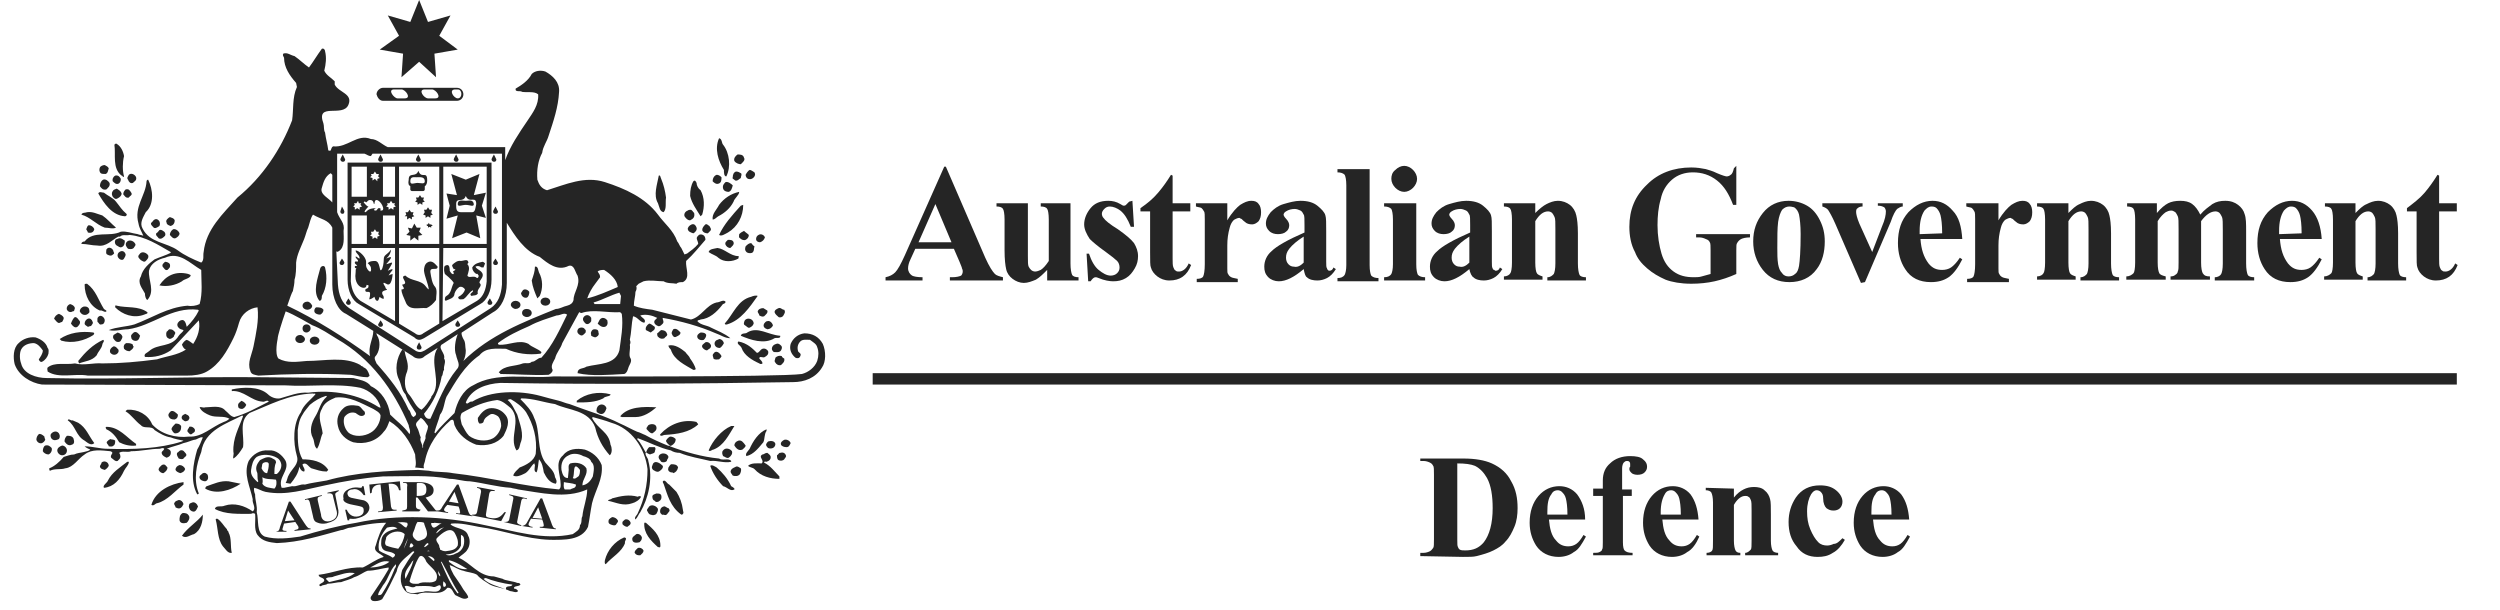 <?xml version="1.0" encoding="UTF-8"?>
<svg xmlns="http://www.w3.org/2000/svg" width="164" height="40" viewBox="0 0 164 40" fill="none">
  <g id="Home 1" clip-path="url(#clip0_2226_9882)">
    <g id="Group">
      <g id="Group_2">
        <path id="Vector" fill-rule="evenodd" clip-rule="evenodd" d="M62.575 16.32H60.044L59.727 17.013C59.621 17.226 59.569 17.44 59.569 17.6C59.569 17.813 59.674 17.973 59.833 18.08C59.938 18.133 60.149 18.186 60.518 18.186V18.4H58.092V18.186C58.355 18.133 58.566 18.026 58.725 17.866C58.883 17.706 59.094 17.333 59.358 16.746L61.943 10.933H62.048L64.633 16.906C64.897 17.493 65.108 17.813 65.266 17.973C65.371 18.08 65.582 18.133 65.793 18.186V18.4H62.312V18.186H62.47C62.734 18.186 62.945 18.133 63.05 18.08C63.103 18.026 63.156 17.92 63.156 17.813C63.156 17.76 63.156 17.706 63.103 17.6C63.103 17.546 63.05 17.44 62.945 17.173L62.575 16.32ZM62.417 15.893L61.362 13.386L60.255 15.893H62.417Z" fill="#252525"></path>
        <path id="Vector_2" d="M70.224 13.333V17.28C70.224 17.653 70.277 17.92 70.33 18.026C70.383 18.133 70.541 18.186 70.752 18.186V18.4H68.695V17.706C68.431 17.973 68.22 18.186 67.956 18.346C67.692 18.453 67.429 18.56 67.165 18.56C66.901 18.56 66.637 18.453 66.426 18.293C66.215 18.133 66.057 17.92 66.004 17.653C65.952 17.44 65.899 17.013 65.899 16.426V14.4C65.899 14.026 65.846 13.76 65.793 13.706C65.741 13.6 65.582 13.546 65.371 13.546V13.333H67.429V16.8C67.429 17.173 67.429 17.386 67.481 17.493C67.534 17.6 67.587 17.653 67.64 17.706C67.692 17.76 67.798 17.813 67.903 17.813C68.009 17.813 68.167 17.76 68.273 17.706C68.431 17.6 68.589 17.44 68.8 17.12V14.4C68.8 14.026 68.747 13.76 68.695 13.706C68.642 13.6 68.484 13.546 68.273 13.546V13.333H70.224Z" fill="#252525"></path>
        <path id="Vector_3" d="M74.286 13.173L74.392 14.88H74.181C73.97 14.347 73.759 14.027 73.495 13.813C73.284 13.653 73.02 13.547 72.809 13.547C72.651 13.547 72.545 13.6 72.44 13.707C72.334 13.813 72.282 13.92 72.282 14.027C72.282 14.133 72.334 14.24 72.387 14.293C72.493 14.453 72.809 14.72 73.337 15.04C73.864 15.413 74.181 15.68 74.392 15.947C74.55 16.213 74.655 16.48 74.655 16.8C74.655 17.067 74.603 17.333 74.444 17.6C74.286 17.867 74.128 18.08 73.864 18.24C73.6 18.4 73.337 18.453 73.02 18.453C72.809 18.453 72.44 18.4 72.071 18.24C71.965 18.187 71.912 18.187 71.86 18.187C71.754 18.187 71.649 18.293 71.543 18.453H71.385L71.279 16.64H71.438C71.596 17.12 71.807 17.493 72.071 17.707C72.334 17.92 72.598 18.08 72.862 18.08C73.02 18.08 73.178 18.027 73.284 17.92C73.389 17.813 73.442 17.707 73.442 17.547C73.442 17.387 73.389 17.227 73.284 17.12C73.178 17.013 72.915 16.8 72.545 16.533C72.018 16.16 71.649 15.84 71.49 15.68C71.279 15.36 71.121 15.04 71.121 14.72C71.121 14.347 71.279 13.973 71.543 13.653C71.807 13.333 72.176 13.173 72.704 13.173C72.967 13.173 73.231 13.227 73.495 13.387C73.6 13.44 73.653 13.493 73.706 13.493C73.759 13.493 73.811 13.493 73.864 13.44C73.917 13.387 73.97 13.333 74.075 13.227L74.286 13.173Z" fill="#252525"></path>
        <path id="Vector_4" d="M76.924 11.52V13.333H78.084V13.866H76.924V16.96C76.924 17.226 76.924 17.44 76.977 17.546C77.029 17.653 77.029 17.706 77.135 17.76C77.188 17.813 77.24 17.813 77.346 17.813C77.557 17.813 77.82 17.653 77.979 17.28L78.137 17.386C77.873 18.08 77.398 18.4 76.713 18.4C76.396 18.4 76.132 18.293 75.921 18.133C75.71 17.973 75.552 17.76 75.499 17.546C75.447 17.44 75.447 17.12 75.447 16.533V13.866H74.814V13.653C75.288 13.333 75.658 13.013 75.974 12.64C76.291 12.266 76.555 11.893 76.818 11.466L76.924 11.52Z" fill="#252525"></path>
        <path id="Vector_5" d="M80.511 13.333V14.453C80.827 13.92 81.144 13.6 81.355 13.44C81.618 13.28 81.829 13.173 82.093 13.173C82.304 13.173 82.463 13.227 82.568 13.387C82.674 13.493 82.726 13.707 82.726 13.92C82.726 14.187 82.674 14.347 82.568 14.507C82.463 14.613 82.304 14.72 82.146 14.72C81.935 14.72 81.777 14.667 81.671 14.56C81.513 14.453 81.46 14.347 81.407 14.347C81.355 14.347 81.355 14.293 81.302 14.293C81.197 14.293 81.091 14.347 80.986 14.4C80.827 14.507 80.722 14.72 80.669 14.933C80.564 15.307 80.511 15.68 80.511 16.107V17.28V17.6C80.511 17.813 80.511 17.92 80.564 17.973C80.616 18.08 80.669 18.133 80.775 18.187C80.88 18.24 80.986 18.24 81.197 18.293V18.507H78.506V18.293C78.717 18.293 78.876 18.24 78.928 18.133C78.981 18.027 79.034 17.76 79.034 17.333V14.4C79.034 14.133 79.034 13.92 78.981 13.867C78.928 13.76 78.876 13.707 78.823 13.653C78.77 13.6 78.612 13.6 78.454 13.547V13.333H80.511Z" fill="#252525"></path>
        <path id="Vector_6" fill-rule="evenodd" clip-rule="evenodd" d="M85.522 17.653C84.889 18.187 84.362 18.453 83.887 18.453C83.623 18.453 83.359 18.347 83.201 18.187C82.99 17.973 82.937 17.76 82.937 17.493C82.937 17.12 83.096 16.747 83.412 16.48C83.728 16.16 84.467 15.733 85.575 15.253V14.773C85.575 14.4 85.575 14.133 85.522 14.08C85.469 13.973 85.416 13.867 85.311 13.813C85.206 13.76 85.047 13.707 84.942 13.707C84.731 13.707 84.52 13.76 84.362 13.867C84.256 13.92 84.203 14.027 84.203 14.08C84.203 14.133 84.256 14.24 84.362 14.347C84.52 14.507 84.573 14.667 84.573 14.773C84.573 14.933 84.52 15.093 84.362 15.2C84.256 15.307 84.045 15.36 83.834 15.36C83.623 15.36 83.412 15.307 83.254 15.147C83.096 14.987 83.043 14.827 83.043 14.667C83.043 14.4 83.148 14.187 83.359 13.92C83.57 13.707 83.834 13.493 84.203 13.387C84.573 13.28 84.942 13.173 85.311 13.173C85.786 13.173 86.155 13.28 86.419 13.493C86.683 13.707 86.894 13.92 86.946 14.133C86.999 14.293 86.999 14.613 86.999 15.2V17.173C86.999 17.387 86.999 17.547 87.052 17.6C87.052 17.653 87.105 17.707 87.105 17.707C87.157 17.76 87.157 17.76 87.21 17.76C87.316 17.76 87.421 17.707 87.474 17.547L87.632 17.653C87.474 17.92 87.263 18.133 87.052 18.24C86.841 18.347 86.63 18.4 86.419 18.4C86.155 18.4 85.891 18.347 85.733 18.187C85.627 18.133 85.575 17.92 85.522 17.653ZM85.522 17.227V15.52C85.1 15.787 84.784 16.053 84.573 16.32C84.414 16.533 84.362 16.693 84.362 16.907C84.362 17.067 84.414 17.227 84.52 17.333C84.625 17.44 84.731 17.493 84.889 17.493C85.1 17.547 85.311 17.44 85.522 17.227Z" fill="#252525"></path>
        <path id="Vector_7" d="M89.848 11.093V17.387C89.848 17.76 89.9 17.973 89.953 18.08C90.059 18.187 90.217 18.24 90.428 18.24V18.453H87.738V18.24C87.949 18.24 88.107 18.187 88.212 18.027C88.265 17.92 88.318 17.707 88.318 17.387V12.16C88.318 11.787 88.265 11.573 88.212 11.467C88.107 11.36 87.949 11.307 87.738 11.307V11.093H89.848Z" fill="#252525"></path>
        <path id="Vector_8" fill-rule="evenodd" clip-rule="evenodd" d="M92.116 10.88C92.327 10.88 92.538 10.986 92.696 11.146C92.854 11.306 92.96 11.52 92.96 11.733C92.96 11.947 92.854 12.16 92.696 12.32C92.538 12.48 92.327 12.586 92.116 12.586C91.905 12.586 91.694 12.48 91.536 12.32C91.377 12.16 91.272 11.947 91.272 11.733C91.272 11.52 91.325 11.306 91.536 11.146C91.694 10.986 91.905 10.88 92.116 10.88ZM92.907 13.333V17.333C92.907 17.707 92.96 17.92 93.013 18.026C93.118 18.133 93.276 18.186 93.487 18.186V18.4H90.797V18.186C91.008 18.186 91.166 18.133 91.272 17.973C91.325 17.867 91.377 17.653 91.377 17.333V14.4C91.377 14.027 91.325 13.813 91.272 13.707C91.166 13.6 91.008 13.546 90.797 13.546V13.333H92.907Z" fill="#252525"></path>
        <path id="Vector_9" fill-rule="evenodd" clip-rule="evenodd" d="M96.389 17.653C95.756 18.187 95.228 18.453 94.754 18.453C94.49 18.453 94.226 18.347 94.068 18.187C93.857 17.973 93.804 17.76 93.804 17.493C93.804 17.12 93.962 16.747 94.279 16.48C94.595 16.16 95.334 15.733 96.442 15.253V14.773C96.442 14.4 96.442 14.133 96.389 14.08C96.336 13.973 96.283 13.867 96.178 13.813C96.072 13.76 95.914 13.707 95.808 13.707C95.597 13.707 95.386 13.76 95.228 13.867C95.123 13.92 95.07 14.027 95.07 14.08C95.07 14.133 95.123 14.24 95.228 14.347C95.386 14.507 95.439 14.667 95.439 14.773C95.439 14.933 95.386 15.093 95.228 15.2C95.123 15.307 94.912 15.36 94.701 15.36C94.49 15.36 94.279 15.307 94.121 15.147C93.962 14.987 93.909 14.827 93.909 14.667C93.909 14.4 94.015 14.187 94.226 13.92C94.437 13.707 94.701 13.493 95.07 13.387C95.439 13.28 95.808 13.173 96.178 13.173C96.653 13.173 97.022 13.28 97.285 13.493C97.549 13.707 97.76 13.92 97.813 14.133C97.866 14.293 97.866 14.613 97.866 15.2V17.173C97.866 17.387 97.866 17.547 97.918 17.6C97.918 17.653 97.971 17.707 98.024 17.707C98.077 17.76 98.077 17.76 98.129 17.76C98.235 17.76 98.341 17.707 98.393 17.547L98.552 17.653C98.393 17.92 98.182 18.133 97.971 18.24C97.76 18.347 97.549 18.4 97.338 18.4C97.075 18.4 96.811 18.347 96.653 18.187C96.547 18.133 96.442 17.92 96.389 17.653ZM96.389 17.227V15.52C95.967 15.787 95.65 16.053 95.439 16.32C95.281 16.533 95.228 16.693 95.228 16.907C95.228 17.067 95.281 17.227 95.386 17.333C95.492 17.44 95.597 17.493 95.756 17.493C95.967 17.547 96.178 17.44 96.389 17.227Z" fill="#252525"></path>
        <path id="Vector_10" d="M100.714 13.333V13.973C100.978 13.707 101.242 13.493 101.453 13.387C101.664 13.28 101.928 13.173 102.191 13.173C102.508 13.173 102.772 13.28 102.983 13.44C103.194 13.6 103.352 13.867 103.405 14.133C103.457 14.347 103.51 14.72 103.51 15.307V17.28C103.51 17.653 103.563 17.92 103.616 18.027C103.668 18.133 103.827 18.187 104.038 18.187V18.4H101.506V18.187C101.717 18.187 101.822 18.08 101.928 17.973C101.98 17.867 102.033 17.653 102.033 17.28V15.04C102.033 14.613 102.033 14.347 101.98 14.24C101.928 14.133 101.875 14.027 101.822 13.973C101.769 13.92 101.664 13.867 101.558 13.867C101.242 13.867 100.978 14.08 100.714 14.507V17.227C100.714 17.6 100.767 17.867 100.82 17.92C100.873 18.027 101.031 18.08 101.189 18.133V18.347H98.657V18.133C98.868 18.133 99.026 18.027 99.079 17.92C99.132 17.867 99.185 17.6 99.185 17.227V14.4C99.185 14.027 99.132 13.76 99.079 13.707C99.026 13.6 98.868 13.547 98.657 13.547V13.333H100.714Z" fill="#252525"></path>
        <path id="Vector_11" d="M113.902 10.88V13.44H113.691C113.427 12.747 113.111 12.213 112.636 11.84C112.161 11.467 111.634 11.307 111.054 11.307C110.526 11.307 110.051 11.466 109.682 11.787C109.313 12.107 109.049 12.533 108.944 13.066C108.785 13.6 108.733 14.187 108.733 14.773C108.733 15.467 108.838 16.107 108.996 16.64C109.155 17.173 109.418 17.547 109.788 17.813C110.157 18.08 110.579 18.186 111.106 18.186C111.265 18.186 111.476 18.187 111.634 18.133C111.845 18.08 112.003 18.027 112.214 17.973V16.427C112.214 16.16 112.214 15.947 112.161 15.893C112.109 15.787 112.056 15.733 111.898 15.68C111.792 15.627 111.634 15.573 111.476 15.573H111.265V15.36H114.799V15.573C114.535 15.573 114.324 15.627 114.219 15.68C114.113 15.733 114.008 15.84 113.955 15.947C113.902 16 113.902 16.16 113.902 16.427V17.973C113.427 18.187 112.953 18.346 112.478 18.453C112.003 18.56 111.476 18.613 110.948 18.613C110.262 18.613 109.682 18.507 109.26 18.347C108.785 18.133 108.416 17.92 108.047 17.6C107.677 17.28 107.414 16.96 107.255 16.533C106.992 16.053 106.886 15.466 106.886 14.88C106.886 13.76 107.255 12.853 108.047 12.107C108.785 11.36 109.788 10.986 110.948 10.986C111.317 10.986 111.634 11.04 111.898 11.093C112.056 11.146 112.32 11.2 112.636 11.36C113.005 11.52 113.216 11.573 113.269 11.573C113.375 11.573 113.48 11.52 113.533 11.466C113.638 11.413 113.691 11.253 113.744 11.04L113.902 10.88Z" fill="#252525"></path>
        <path id="Vector_12" fill-rule="evenodd" clip-rule="evenodd" d="M117.331 13.173C117.753 13.173 118.175 13.28 118.544 13.493C118.913 13.707 119.177 14.027 119.388 14.453C119.599 14.88 119.705 15.307 119.705 15.84C119.705 16.533 119.546 17.173 119.177 17.653C118.755 18.24 118.122 18.507 117.384 18.507C116.645 18.507 116.065 18.24 115.643 17.707C115.221 17.173 115.01 16.533 115.01 15.84C115.01 15.093 115.221 14.507 115.643 13.973C116.065 13.44 116.645 13.173 117.331 13.173ZM117.384 13.547C117.225 13.547 117.067 13.6 116.909 13.76C116.803 13.92 116.698 14.187 116.645 14.56C116.592 14.987 116.592 15.52 116.592 16.267C116.592 16.64 116.592 17.013 116.645 17.333C116.698 17.6 116.751 17.76 116.909 17.92C117.014 18.08 117.173 18.133 117.331 18.133C117.489 18.133 117.647 18.08 117.753 17.973C117.911 17.867 117.964 17.707 118.017 17.44C118.069 17.12 118.122 16.427 118.122 15.36C118.122 14.773 118.069 14.347 118.017 14.08C117.964 13.867 117.858 13.707 117.7 13.6C117.647 13.6 117.542 13.547 117.384 13.547Z" fill="#252525"></path>
        <path id="Vector_13" d="M122.078 18.56L120.39 14.666C120.179 14.186 120.021 13.92 119.916 13.76C119.81 13.653 119.705 13.6 119.546 13.546V13.333H122.184V13.546C122.026 13.546 121.92 13.6 121.867 13.653C121.762 13.706 121.762 13.813 121.762 13.92C121.762 14.026 121.815 14.293 121.973 14.666L122.817 16.533L123.45 14.88C123.661 14.4 123.714 14.08 123.714 13.866C123.714 13.76 123.661 13.653 123.608 13.6C123.503 13.546 123.397 13.493 123.186 13.493V13.333H124.821V13.546C124.663 13.546 124.558 13.653 124.452 13.706C124.347 13.813 124.188 14.08 124.03 14.56L122.342 18.506L122.078 18.56Z" fill="#252525"></path>
        <path id="Vector_14" fill-rule="evenodd" clip-rule="evenodd" d="M128.725 15.68H125.982C126.035 16.373 126.193 16.853 126.509 17.28C126.773 17.6 127.037 17.707 127.406 17.707C127.617 17.707 127.828 17.653 127.986 17.547C128.145 17.44 128.356 17.227 128.567 16.907L128.725 17.013C128.461 17.547 128.145 17.973 127.828 18.187C127.512 18.4 127.142 18.507 126.668 18.507C125.929 18.507 125.349 18.24 124.98 17.653C124.663 17.173 124.505 16.587 124.505 15.947C124.505 15.093 124.716 14.453 125.191 13.92C125.665 13.44 126.193 13.173 126.773 13.173C127.301 13.173 127.723 13.387 128.092 13.813C128.514 14.24 128.672 14.88 128.725 15.68ZM127.406 15.307C127.406 14.72 127.353 14.347 127.301 14.133C127.248 13.92 127.142 13.76 127.037 13.653C126.984 13.6 126.879 13.547 126.72 13.547C126.509 13.547 126.404 13.653 126.246 13.813C126.035 14.133 125.929 14.56 125.929 15.147V15.36L127.406 15.307Z" fill="#252525"></path>
        <path id="Vector_15" d="M131.099 13.333V14.453C131.415 13.92 131.732 13.6 131.943 13.44C132.207 13.28 132.418 13.173 132.681 13.173C132.892 13.173 133.051 13.227 133.156 13.387C133.262 13.493 133.314 13.707 133.314 13.92C133.314 14.187 133.262 14.347 133.156 14.507C133.051 14.613 132.892 14.72 132.734 14.72C132.523 14.72 132.365 14.667 132.259 14.56C132.101 14.453 132.048 14.347 131.996 14.347C131.943 14.347 131.943 14.293 131.89 14.293C131.785 14.293 131.679 14.347 131.574 14.4C131.415 14.507 131.31 14.72 131.257 14.933C131.152 15.307 131.099 15.68 131.099 16.107V17.28V17.6C131.099 17.813 131.099 17.92 131.152 17.973C131.204 18.08 131.257 18.133 131.363 18.187C131.468 18.24 131.574 18.24 131.785 18.293V18.507H129.042V18.293C129.253 18.293 129.411 18.24 129.464 18.133C129.516 18.027 129.569 17.76 129.569 17.333V14.4C129.569 14.133 129.569 13.92 129.516 13.867C129.464 13.76 129.411 13.707 129.358 13.653C129.305 13.6 129.147 13.6 128.989 13.547V13.333H131.099Z" fill="#252525"></path>
        <path id="Vector_16" d="M135.688 13.333V13.973C135.952 13.707 136.163 13.493 136.427 13.387C136.638 13.28 136.901 13.173 137.165 13.173C137.482 13.173 137.745 13.28 137.956 13.44C138.167 13.6 138.326 13.867 138.378 14.133C138.431 14.347 138.484 14.72 138.484 15.307V17.28C138.484 17.653 138.537 17.92 138.589 18.027C138.642 18.133 138.8 18.187 139.011 18.187V18.4H136.479V18.187C136.69 18.187 136.796 18.08 136.901 17.973C136.954 17.867 137.007 17.653 137.007 17.28V15.04C137.007 14.613 137.007 14.347 136.954 14.24C136.901 14.133 136.849 14.027 136.796 13.973C136.743 13.92 136.638 13.867 136.532 13.867C136.216 13.867 135.952 14.08 135.688 14.507V17.227C135.688 17.6 135.741 17.867 135.794 17.92C135.846 18.027 136.005 18.08 136.163 18.133V18.347H133.631V18.133C133.842 18.133 134 18.027 134.053 17.92C134.106 17.867 134.158 17.6 134.158 17.227V14.4C134.158 14.027 134.106 13.76 134.053 13.707C134 13.6 133.842 13.547 133.631 13.547V13.333H135.688Z" fill="#252525"></path>
        <path id="Vector_17" d="M141.491 13.333V13.973C141.755 13.653 142.018 13.44 142.229 13.333C142.44 13.227 142.704 13.173 143.021 13.173C143.337 13.173 143.601 13.227 143.812 13.387C144.023 13.547 144.181 13.76 144.339 14.08C144.603 13.76 144.92 13.547 145.131 13.387C145.394 13.227 145.658 13.173 145.975 13.173C146.344 13.173 146.608 13.28 146.819 13.44C147.03 13.6 147.188 13.813 147.241 14.027C147.346 14.293 147.346 14.667 147.346 15.2V17.28C147.346 17.653 147.399 17.92 147.452 18.027C147.504 18.133 147.663 18.187 147.874 18.187V18.4H145.289V18.187C145.5 18.187 145.658 18.08 145.711 17.973C145.764 17.867 145.816 17.653 145.816 17.28V15.093C145.816 14.667 145.816 14.347 145.764 14.24C145.711 14.133 145.658 14.027 145.605 13.973C145.553 13.92 145.447 13.867 145.342 13.867C145.183 13.867 145.025 13.92 144.867 14.027C144.709 14.133 144.55 14.293 144.392 14.507V17.227C144.392 17.6 144.445 17.813 144.498 17.92C144.603 18.08 144.709 18.133 144.972 18.133V18.347H142.388V18.133C142.546 18.133 142.651 18.08 142.704 18.027C142.81 17.973 142.862 17.867 142.862 17.813C142.915 17.707 142.915 17.547 142.915 17.227V15.04C142.915 14.56 142.915 14.293 142.862 14.187C142.81 14.08 142.757 13.973 142.704 13.92C142.599 13.867 142.546 13.813 142.44 13.813C142.282 13.813 142.177 13.867 142.071 13.92C141.913 14.027 141.702 14.24 141.544 14.507V17.227C141.544 17.6 141.596 17.813 141.649 17.92C141.702 18.027 141.86 18.08 142.071 18.133V18.347H139.486V18.133C139.697 18.133 139.855 18.027 139.961 17.92C140.014 17.867 140.066 17.6 140.066 17.227V14.4C140.066 14.027 140.014 13.76 139.961 13.707C139.908 13.6 139.75 13.547 139.539 13.547V13.333H141.491Z" fill="#252525"></path>
        <path id="Vector_18" fill-rule="evenodd" clip-rule="evenodd" d="M152.305 15.68H149.562C149.614 16.373 149.773 16.853 150.089 17.28C150.353 17.6 150.617 17.707 150.986 17.707C151.197 17.707 151.408 17.653 151.566 17.547C151.724 17.44 151.935 17.227 152.146 16.907L152.305 17.013C152.041 17.547 151.724 17.973 151.408 18.187C151.091 18.4 150.722 18.507 150.247 18.507C149.509 18.507 148.929 18.24 148.559 17.653C148.243 17.173 148.085 16.587 148.085 15.947C148.085 15.093 148.296 14.453 148.77 13.92C149.245 13.44 149.773 13.173 150.353 13.173C150.88 13.173 151.302 13.387 151.672 13.813C152.041 14.24 152.252 14.88 152.305 15.68ZM150.986 15.307C150.986 14.72 150.933 14.347 150.88 14.133C150.828 13.92 150.722 13.76 150.617 13.653C150.564 13.6 150.458 13.547 150.3 13.547C150.089 13.547 149.984 13.653 149.825 13.813C149.614 14.133 149.509 14.56 149.509 15.147V15.36L150.986 15.307Z" fill="#252525"></path>
        <path id="Vector_19" d="M154.52 13.333V13.973C154.784 13.707 154.995 13.493 155.259 13.387C155.47 13.28 155.733 13.173 155.997 13.173C156.314 13.173 156.577 13.28 156.788 13.44C156.999 13.6 157.158 13.867 157.21 14.133C157.263 14.347 157.316 14.72 157.316 15.307V17.28C157.316 17.653 157.369 17.92 157.421 18.027C157.474 18.133 157.632 18.187 157.843 18.187V18.4H155.311V18.187C155.522 18.187 155.628 18.08 155.733 17.973C155.786 17.867 155.839 17.653 155.839 17.28V15.04C155.839 14.613 155.839 14.347 155.786 14.24C155.733 14.133 155.681 14.027 155.628 13.973C155.575 13.92 155.47 13.867 155.364 13.867C155.048 13.867 154.784 14.08 154.52 14.507V17.227C154.52 17.6 154.573 17.867 154.626 17.92C154.678 18.027 154.837 18.08 154.995 18.133V18.347H152.463V18.133C152.674 18.133 152.832 18.027 152.938 17.92C152.99 17.867 153.043 17.6 153.043 17.227V14.4C153.043 14.027 152.99 13.76 152.938 13.707C152.885 13.6 152.727 13.547 152.516 13.547V13.333H154.52Z" fill="#252525"></path>
        <path id="Vector_20" d="M160.006 11.52V13.333H161.167V13.866H160.006V16.96C160.006 17.226 160.006 17.44 160.059 17.546C160.112 17.653 160.112 17.706 160.217 17.76C160.27 17.813 160.323 17.813 160.428 17.813C160.639 17.813 160.903 17.653 161.061 17.28L161.22 17.386C160.956 18.08 160.481 18.4 159.795 18.4C159.479 18.4 159.215 18.293 159.004 18.133C158.793 17.973 158.635 17.76 158.582 17.546C158.529 17.44 158.529 17.12 158.529 16.533V13.866H157.896V13.653C158.318 13.333 158.74 13.013 159.057 12.64C159.373 12.266 159.637 11.893 159.901 11.466L160.006 11.52Z" fill="#252525"></path>
      </g>
      <path id="Vector_21" d="M49.493 11.306C49.546 11.413 49.546 11.466 49.493 11.573C49.388 11.733 49.23 11.787 49.071 11.733C48.966 11.68 48.913 11.573 48.913 11.466C48.966 11.36 49.071 11.2 49.177 11.146C49.282 11.146 49.388 11.253 49.493 11.306Z" fill="#252525"></path>
      <path id="Vector_22" d="M49.124 15.413C49.124 15.573 49.019 15.68 48.913 15.733C48.807 15.787 48.649 15.733 48.544 15.627C48.438 15.573 48.491 15.466 48.491 15.36C48.596 15.253 48.702 15.2 48.807 15.146C48.913 15.253 49.019 15.306 49.124 15.413Z" fill="#252525"></path>
      <path id="Vector_23" d="M50.179 15.573C50.126 15.733 50.021 15.84 49.862 15.893C49.757 15.893 49.599 15.84 49.599 15.68C49.599 15.573 49.651 15.467 49.757 15.414C49.915 15.307 50.126 15.414 50.179 15.573Z" fill="#252525"></path>
      <path id="Vector_24" d="M49.493 16.16C49.441 16.32 49.493 16.48 49.335 16.587C49.177 16.64 49.019 16.587 48.966 16.533C48.86 16.427 48.86 16.32 48.913 16.16C49.019 16.053 49.124 15.947 49.282 15.947C49.335 16 49.388 16.107 49.493 16.16Z" fill="#252525"></path>
      <path id="Vector_25" d="M50.337 20.373C50.39 20.533 50.232 20.64 50.126 20.747C50.021 20.8 49.915 20.747 49.81 20.693C49.81 20.587 49.704 20.533 49.704 20.427C49.757 20.267 49.915 20.213 50.074 20.213C50.179 20.267 50.232 20.32 50.337 20.373Z" fill="#252525"></path>
      <path id="Vector_26" d="M51.445 20.32C51.55 20.48 51.445 20.587 51.392 20.694C51.34 20.8 51.181 20.854 51.076 20.8C50.97 20.694 50.865 20.64 50.812 20.48C50.812 20.32 50.97 20.267 51.076 20.213C51.234 20.16 51.287 20.32 51.445 20.32Z" fill="#252525"></path>
      <path id="Vector_27" d="M49.441 21.227C49.388 21.387 49.282 21.44 49.177 21.493C49.071 21.547 48.966 21.387 48.86 21.333C48.755 21.28 48.807 21.12 48.86 21.013C49.019 20.8 49.441 20.907 49.441 21.227Z" fill="#252525"></path>
      <path id="Vector_28" d="M50.707 21.333C50.654 21.493 50.496 21.6 50.337 21.6C50.179 21.547 50.021 21.44 50.126 21.227C50.179 21.173 50.232 21.067 50.337 21.067C50.496 21.013 50.654 21.173 50.707 21.333Z" fill="#252525"></path>
      <path id="Vector_29" d="M51.181 22.026C51.234 22.24 50.918 22.133 50.812 22.186C50.126 22.613 49.23 22.293 48.597 22.026C48.649 21.813 48.913 21.92 49.019 21.813C49.704 21.387 50.39 21.973 51.181 22.026Z" fill="#252525"></path>
      <path id="Vector_30" d="M49.652 23.147C49.81 23.147 49.863 22.933 50.021 22.88C50.179 22.827 50.337 22.933 50.39 23.04C50.443 23.253 50.285 23.36 50.179 23.413C50.074 23.52 49.81 23.307 49.81 23.52C49.915 23.627 50.021 23.733 50.021 23.84C49.968 23.893 49.863 23.893 49.81 23.84C49.335 23.627 48.808 23.307 48.649 22.827C48.597 22.667 48.28 22.56 48.438 22.4C49.019 22.507 49.388 22.88 49.652 23.147Z" fill="#252525"></path>
      <path id="Vector_31" d="M51.234 22.667C51.34 22.773 51.287 22.88 51.234 22.987C51.129 23.147 50.917 23.093 50.759 23.093C50.654 22.987 50.601 22.933 50.654 22.773C50.706 22.667 50.759 22.613 50.917 22.56C51.023 22.507 51.129 22.56 51.234 22.667Z" fill="#252525"></path>
      <path id="Vector_32" d="M51.445 23.52C51.498 23.733 51.34 23.84 51.234 23.947C51.076 24 50.917 23.893 50.865 23.787C50.759 23.68 50.865 23.573 50.865 23.466C50.97 23.36 51.129 23.306 51.287 23.36C51.287 23.413 51.34 23.466 51.445 23.52Z" fill="#252525"></path>
      <path id="Vector_33" d="M50.285 28.267C50.126 28.48 50.179 28.8 50.074 29.014C49.757 29.387 49.441 29.814 48.966 29.92C48.86 29.76 49.071 29.6 49.177 29.44C49.388 28.96 49.757 28.373 50.285 28.16V28.267Z" fill="#252525"></path>
      <path id="Vector_34" d="M2.914 28.64C2.914 28.747 2.967 28.8 2.967 28.853C2.914 28.96 2.862 29.013 2.756 29.067C2.598 29.12 2.44 29.013 2.387 28.853C2.387 28.693 2.44 28.587 2.545 28.48C2.651 28.427 2.809 28.533 2.914 28.64Z" fill="#252525"></path>
      <path id="Vector_35" d="M51.867 29.067C51.814 29.173 51.762 29.333 51.603 29.333C51.445 29.333 51.287 29.28 51.234 29.173C51.181 29.013 51.34 28.907 51.445 28.853C51.603 28.8 51.814 28.907 51.867 29.067Z" fill="#252525"></path>
      <path id="Vector_36" d="M50.865 29.12C50.865 29.227 50.812 29.333 50.706 29.387C50.601 29.44 50.39 29.44 50.337 29.333C50.179 29.173 50.285 29.067 50.39 28.96C50.548 28.907 50.812 28.907 50.865 29.12Z" fill="#252525"></path>
      <path id="Vector_37" d="M3.389 29.387C3.442 29.547 3.336 29.76 3.178 29.813C3.02 29.813 2.862 29.707 2.809 29.6C2.809 29.44 2.862 29.28 2.967 29.227C3.178 29.173 3.284 29.28 3.389 29.387Z" fill="#252525"></path>
      <path id="Vector_38" d="M51.551 29.866C51.603 29.973 51.498 30.026 51.445 30.133C51.34 30.24 51.181 30.24 51.076 30.186C50.97 30.133 50.97 29.973 50.97 29.866C51.076 29.813 51.076 29.706 51.181 29.706C51.34 29.653 51.498 29.706 51.551 29.866Z" fill="#252525"></path>
      <path id="Vector_39" d="M50.548 29.92C50.601 30.133 50.443 30.24 50.285 30.293C50.232 30.293 50.126 30.24 50.126 30.346C50.548 30.56 50.812 30.933 51.129 31.253V31.413C50.548 31.413 49.915 31.253 49.493 30.773C49.388 30.666 49.177 30.666 49.071 30.56C49.282 30.346 49.704 30.4 49.968 30.4C50.179 30.186 49.704 29.973 50.021 29.813C50.126 29.813 50.179 29.706 50.337 29.706C50.39 29.76 50.496 29.813 50.548 29.92Z" fill="#252525"></path>
      <path id="Vector_40" d="M41.844 35.947C41.739 36.053 41.633 36.107 41.633 36.267C41.739 36.427 41.844 36.427 42.003 36.427C42.108 36.32 42.214 36.267 42.214 36.107C42.161 36 42.003 35.893 41.844 35.947ZM41.95 35.573C42.055 35.467 42.108 35.413 42.108 35.253C42.055 35.093 41.897 34.987 41.739 35.04C41.633 35.147 41.475 35.2 41.475 35.36C41.475 35.627 41.739 35.627 41.95 35.573ZM43.216 29.92C43.163 30.08 43.322 30.187 43.374 30.293C43.48 30.347 43.638 30.347 43.743 30.24C43.743 30.133 43.849 30.08 43.849 29.973C43.796 29.707 43.322 29.653 43.216 29.92ZM42.372 34.293H42.266C42.214 34.987 42.688 35.467 43.163 35.893H43.216C43.322 35.947 43.322 35.84 43.322 35.787C43.322 35.093 42.794 34.667 42.372 34.293ZM41 34.08C40.895 34.187 40.789 34.187 40.842 34.4C40.948 34.507 41.053 34.56 41.159 34.56C41.264 34.453 41.37 34.453 41.37 34.293C41.317 34.133 41.159 34.027 41 34.08ZM44.007 30.987C44.06 30.987 44.166 30.987 44.166 31.04C44.324 30.987 44.429 30.88 44.482 30.667C44.429 30.453 44.166 30.453 44.06 30.453C43.955 30.453 43.902 30.613 43.849 30.667C43.796 30.827 43.849 30.933 44.007 30.987ZM47.964 27.947C47.331 28.213 46.75 28.907 46.486 29.547C46.592 29.653 46.697 29.493 46.803 29.493C47.489 29.227 47.805 28.533 48.175 27.947C48.122 27.947 48.016 27.947 47.964 27.947ZM47.805 30.027C47.964 29.92 48.069 29.76 48.016 29.6C47.911 29.44 47.594 29.333 47.436 29.547C47.331 29.653 47.383 29.813 47.436 29.92C47.594 29.973 47.647 30.08 47.805 30.027ZM48.28 30.613C48.175 30.667 48.016 30.72 47.964 30.827C47.858 30.987 48.016 31.093 48.069 31.2C48.227 31.253 48.438 31.253 48.544 31.093C48.596 30.987 48.649 30.827 48.596 30.72C48.491 30.667 48.386 30.56 48.28 30.613ZM42.847 30.4C42.794 30.56 42.688 30.667 42.847 30.827C42.952 30.88 43.058 30.987 43.216 30.933C43.322 30.88 43.532 30.72 43.48 30.56C43.322 30.4 43.005 30.187 42.847 30.4ZM48.438 28.907C48.28 28.96 48.175 29.067 48.175 29.227C48.28 29.387 48.438 29.6 48.702 29.493C48.755 29.44 48.913 29.333 48.913 29.227C48.755 29.013 48.649 28.853 48.438 28.907ZM47.964 31.893C47.752 31.413 47.383 30.987 47.014 30.667C46.908 30.613 46.697 30.453 46.592 30.56C46.75 31.04 47.067 31.52 47.436 31.893C47.7 31.947 47.911 32.267 48.175 32.107C48.227 32.053 48.069 31.947 47.964 31.893ZM44.798 33.44C44.746 33.013 44.587 32.587 44.377 32.267L43.902 31.787C43.743 31.733 43.638 31.413 43.48 31.573C43.48 31.627 43.48 31.68 43.532 31.733C43.796 32.48 43.955 33.227 44.693 33.76H44.746C44.904 33.653 44.798 33.547 44.798 33.44ZM42.583 33.227C42.53 33.333 42.372 33.44 42.477 33.547C42.53 33.653 42.583 33.76 42.688 33.76C42.794 33.813 42.952 33.813 43.058 33.707C43.111 33.6 43.163 33.547 43.163 33.387C43.058 33.173 42.741 33.067 42.583 33.227ZM43.058 32.373C42.952 32.427 42.847 32.427 42.794 32.533C42.794 32.64 42.794 32.8 42.952 32.853C43.005 32.96 43.163 32.96 43.269 32.853C43.374 32.8 43.427 32.64 43.374 32.48C43.322 32.373 43.216 32.373 43.058 32.373ZM43.532 33.227C43.322 33.28 43.269 33.493 43.322 33.653C43.374 33.707 43.427 33.813 43.532 33.76C43.743 33.867 43.796 33.653 43.902 33.547C43.955 33.493 43.902 33.387 43.849 33.333C43.743 33.333 43.638 33.173 43.532 33.227ZM7.715 13.013C7.82 12.96 7.978 12.853 7.978 12.693C7.926 12.533 7.82 12.48 7.662 12.373C7.556 12.427 7.451 12.427 7.398 12.533C7.293 12.693 7.345 12.8 7.398 12.907C7.451 12.96 7.556 13.12 7.715 13.013ZM11.196 14.827C11.354 14.773 11.46 14.667 11.46 14.453C11.407 14.293 11.249 14.293 11.143 14.24C11.038 14.293 10.827 14.453 10.932 14.613C10.932 14.72 11.038 14.773 11.196 14.827ZM10.247 15.307C10.194 15.467 10.352 15.52 10.405 15.627C10.563 15.733 10.722 15.573 10.827 15.467C10.88 15.36 10.827 15.253 10.774 15.2C10.669 15.147 10.616 15.04 10.458 15.093C10.405 15.147 10.352 15.253 10.247 15.307ZM8.717 12C8.822 11.893 8.981 11.84 8.928 11.627C8.875 11.467 8.611 11.307 8.453 11.467C8.4 11.573 8.295 11.68 8.4 11.787C8.453 11.947 8.559 12.053 8.717 12ZM10.036 14.88C10.141 15.04 10.299 14.933 10.458 14.827C10.511 14.72 10.511 14.56 10.405 14.453C10.247 14.293 10.088 14.4 9.983 14.56C9.825 14.667 9.93 14.773 10.036 14.88ZM26.441 3.52L26.336 5.067L27.496 4.053L28.604 5.067L28.498 3.52L30.028 3.253L28.815 2.347L29.553 1.013L28.076 1.44L27.496 0L26.916 1.44L25.439 1.013L26.177 2.347L24.911 3.253L26.441 3.52ZM11.143 15.413C11.249 15.52 11.354 15.68 11.513 15.627C11.618 15.573 11.777 15.467 11.777 15.307C11.724 15.147 11.513 14.987 11.354 15.04C11.196 15.147 11.143 15.307 11.143 15.413ZM25.122 6.613H29.976C30.186 6.613 30.398 6.453 30.398 6.187C30.398 5.973 30.239 5.76 29.976 5.76H25.122C24.911 5.76 24.7 5.973 24.7 6.187C24.753 6.4 24.911 6.613 25.122 6.613ZM29.87 5.867H30.028C30.345 5.867 30.345 6.453 30.028 6.453C29.765 6.453 29.395 5.867 29.87 5.867ZM27.866 5.867H28.34C28.604 5.867 29.026 6.453 28.551 6.453H28.076C27.813 6.453 27.391 5.867 27.866 5.867ZM25.861 5.867H26.336C26.599 5.867 27.021 6.453 26.547 6.453H26.072C25.861 6.453 25.386 5.867 25.861 5.867ZM7.767 12.053C7.873 12 7.926 11.893 7.926 11.733C7.873 11.627 7.767 11.467 7.556 11.52C7.451 11.573 7.345 11.733 7.398 11.893C7.504 12 7.609 12.107 7.767 12.053ZM8.084 12.747C8.189 12.853 8.242 13.013 8.453 12.96C8.506 12.853 8.717 12.8 8.611 12.64C8.506 12.48 8.453 12.373 8.242 12.427C8.189 12.48 8.084 12.587 8.084 12.747ZM8.189 14.187C8.295 14.187 8.348 14.08 8.295 14.027C7.978 13.76 7.873 13.547 7.609 13.227C7.398 12.96 7.082 12.853 6.818 12.64C6.712 12.64 6.501 12.533 6.449 12.693C6.818 13.333 7.345 14.133 8.189 14.187ZM6.765 11.787C6.66 11.84 6.554 12 6.554 12.213C6.66 12.373 6.765 12.48 6.976 12.427C7.082 12.32 7.24 12.213 7.187 12C7.082 11.84 6.923 11.733 6.765 11.787ZM6.923 11.413C7.082 11.36 7.082 11.2 7.134 11.04C7.082 10.933 6.976 10.88 6.871 10.827C6.765 10.827 6.607 10.88 6.554 10.987C6.501 11.093 6.501 11.253 6.607 11.36C6.66 11.413 6.818 11.413 6.923 11.413ZM43.532 13.92C43.743 13.707 43.638 13.28 43.691 12.96C43.638 12.533 43.532 12.107 43.374 11.733C43.322 11.627 43.322 11.467 43.216 11.52C43.111 12.107 42.847 12.8 43.163 13.333C43.269 13.6 43.269 13.867 43.532 13.92ZM7.978 11.52C8.084 11.52 8.031 11.68 8.137 11.573C8.031 11.2 8.031 10.667 8.137 10.24C8.084 9.92 7.926 9.6 7.662 9.44C7.609 9.387 7.556 9.44 7.504 9.493C7.609 10.133 7.345 11.04 7.978 11.52ZM40.156 33.92C40.051 33.973 39.998 34.027 39.945 34.08C39.893 34.187 39.893 34.347 40.051 34.4C40.156 34.453 40.367 34.507 40.42 34.4C40.473 34.293 40.578 34.24 40.526 34.133C40.473 34.027 40.315 33.92 40.156 33.92ZM47.594 11.947C47.489 12.053 47.383 12.16 47.436 12.373C47.489 12.533 47.647 12.587 47.805 12.587C47.964 12.533 48.016 12.373 48.069 12.16C47.964 12.053 47.752 11.893 47.594 11.947ZM48.227 11.84C48.386 11.893 48.491 11.733 48.596 11.68C48.596 11.573 48.702 11.413 48.596 11.36C48.491 11.307 48.438 11.253 48.28 11.253C48.122 11.307 48.069 11.467 48.069 11.627C48.016 11.733 48.122 11.733 48.227 11.84ZM46.486 16.533C46.697 16.693 46.961 16.747 47.12 16.907C47.489 17.227 48.069 17.173 48.438 16.96C48.438 16.907 48.491 16.8 48.438 16.8C47.911 16.8 47.541 16.32 47.067 16.267C46.856 16.32 46.539 16.32 46.486 16.533ZM48.596 10.773C48.702 10.667 48.913 10.507 48.807 10.347C48.755 10.133 48.544 10.133 48.386 10.133C48.227 10.24 48.122 10.4 48.175 10.56C48.28 10.72 48.491 10.773 48.596 10.773ZM47.752 15.733C47.647 15.84 47.541 15.893 47.594 16.053C47.647 16.16 47.752 16.267 47.911 16.267C48.016 16.16 48.175 16.053 48.122 15.893C48.069 15.733 47.911 15.733 47.752 15.733ZM45.273 14.453C45.484 14.347 45.59 14.24 45.537 13.973C45.431 13.867 45.431 13.813 45.326 13.76C45.273 13.76 45.168 13.76 45.115 13.813C44.957 13.867 44.851 14.027 44.904 14.187C45.01 14.347 45.115 14.453 45.273 14.453ZM48.596 13.493C48.016 14.133 47.489 14.72 47.172 15.413C47.331 15.52 47.541 15.36 47.752 15.253C48.386 14.88 48.755 14.187 48.755 13.44L48.596 13.493ZM47.541 21.227C47.594 21.333 47.647 21.28 47.7 21.28C48.596 21.013 49.177 20.16 49.704 19.413C49.599 19.36 49.388 19.413 49.282 19.467C48.386 19.68 48.122 20.587 47.541 21.227ZM7.609 14.933C7.293 14.667 7.029 14.347 6.712 14.133C6.343 14.027 6.079 13.867 5.71 13.92C5.605 13.973 5.394 13.92 5.341 14.08C5.921 14.24 6.29 14.72 6.871 14.933C7.134 14.933 7.398 15.04 7.609 14.933ZM47.647 11.573C47.964 10.933 47.858 10.027 47.436 9.493C47.331 9.387 47.383 9.12 47.172 9.067C46.856 9.76 47.12 10.56 47.489 11.147C47.489 11.307 47.489 11.573 47.647 11.573ZM45.379 14.72C45.273 14.773 45.168 14.827 45.115 14.987C45.115 15.2 45.326 15.253 45.484 15.307C45.59 15.253 45.748 15.093 45.695 14.933C45.642 14.773 45.537 14.667 45.379 14.72ZM46.065 15.093C46.117 15.253 46.276 15.307 46.434 15.307C46.486 15.253 46.539 15.2 46.592 15.147C46.697 15.04 46.592 14.933 46.539 14.827C46.434 14.773 46.381 14.667 46.276 14.72C46.17 14.827 46.065 14.933 46.065 15.093ZM47.12 12.053C47.331 12 47.331 11.787 47.331 11.627C47.225 11.52 47.12 11.467 47.014 11.467C46.856 11.52 46.75 11.68 46.75 11.893C46.803 11.947 46.961 12.107 47.12 12.053ZM48.122 13.227C48.175 13.013 48.491 12.8 48.491 12.587C47.964 12.693 47.489 13.013 47.172 13.44C47.014 13.76 46.697 14.027 46.75 14.4C46.908 14.4 47.014 14.24 47.12 14.187C47.541 13.973 47.911 13.653 48.122 13.227ZM46.065 14.08C46.223 13.547 46.223 12.96 45.959 12.48C45.801 12.373 45.695 12.16 45.695 12C45.642 11.893 45.59 11.787 45.484 11.893C45.326 12.16 45.273 12.48 45.273 12.853C45.379 13.333 45.695 13.76 45.959 14.187L46.065 14.08ZM12.04 33.067C11.988 32.907 11.882 32.8 11.724 32.8C11.618 32.853 11.513 32.853 11.46 32.96C11.354 33.067 11.513 33.173 11.513 33.28C11.618 33.333 11.724 33.387 11.829 33.333C11.935 33.28 11.988 33.173 12.04 33.067ZM12.251 34.293C12.357 34.187 12.462 34.027 12.409 33.867C12.304 33.653 12.146 33.653 11.988 33.653C11.777 33.76 11.777 33.973 11.777 34.133C11.829 34.347 12.04 34.347 12.251 34.293ZM7.082 31.52C7.029 31.68 6.712 31.84 6.818 32C7.451 31.947 7.873 31.467 8.137 30.88C8.242 30.667 8.453 30.507 8.453 30.293H8.348C7.873 30.667 7.345 30.987 7.082 31.52ZM12.04 30.08C12.093 29.973 12.304 29.92 12.198 29.76C12.093 29.653 12.04 29.493 11.829 29.547C11.724 29.6 11.724 29.653 11.618 29.707C11.566 29.867 11.671 29.973 11.724 30.08C11.882 30.133 11.988 30.133 12.04 30.08ZM11.513 30.827C11.566 30.933 11.671 30.987 11.829 31.04C11.988 30.987 12.093 30.933 12.146 30.773C12.093 30.613 11.935 30.507 11.777 30.507C11.618 30.56 11.513 30.667 11.513 30.827ZM12.04 31.627C11.196 31.733 10.194 32.213 9.93 33.12C10.088 33.227 10.194 33.013 10.299 33.013C10.985 32.853 11.513 32.16 12.04 31.787V31.627ZM10.985 30.667C10.88 30.56 10.827 30.4 10.616 30.507C10.511 30.613 10.405 30.667 10.405 30.827C10.458 30.933 10.563 31.04 10.722 31.04C10.88 30.933 10.985 30.827 10.985 30.667ZM12.779 33.547C12.884 33.493 12.937 33.333 12.99 33.227C12.937 33.067 12.779 32.907 12.62 32.96C12.515 33.013 12.409 33.013 12.409 33.12C12.357 33.227 12.409 33.333 12.462 33.44C12.515 33.493 12.62 33.6 12.779 33.547ZM11.935 35.147C12.198 35.36 12.462 35.093 12.726 35.04C13.201 34.773 13.306 34.187 13.306 33.76C12.937 34.24 12.304 34.613 11.935 35.147ZM14.889 34.72C14.678 34.507 14.52 34.187 14.256 34.027C14.203 34.027 14.15 34.027 14.15 34.08C14.309 34.667 14.256 35.36 14.625 35.84C14.783 36 14.941 36.32 15.205 36.267C15.1 35.84 15.205 35.307 14.994 34.933C14.994 34.827 14.889 34.827 14.889 34.72ZM41.475 33.013C41.686 32.96 41.95 32.8 42.055 32.587C42.003 32.533 41.897 32.533 41.844 32.587C41.264 32.427 40.737 32.533 40.156 32.693C40.051 32.8 39.893 32.747 39.893 32.853C40.42 32.96 40.895 33.227 41.475 33.013ZM40.948 35.253C40.315 35.52 39.84 36.107 39.682 36.747C39.682 36.8 39.629 36.96 39.734 37.013C40.156 36.533 40.789 36.213 41 35.627C40.948 35.467 41.211 35.307 40.948 35.253ZM15.786 31.733L14.994 31.573C14.467 31.52 14.045 31.733 13.57 31.893C13.517 31.893 13.464 32 13.464 32.053C14.203 32.48 15.152 32.16 15.786 31.733ZM13.623 31.147C13.517 31.04 13.464 30.987 13.306 31.04C13.201 31.147 13.043 31.2 13.095 31.36C13.148 31.52 13.359 31.573 13.464 31.573C13.675 31.52 13.675 31.307 13.623 31.147ZM3.811 21.173C3.917 21.227 3.969 21.12 4.075 21.12C4.128 21.013 4.18 20.96 4.18 20.853C4.128 20.693 3.969 20.64 3.864 20.587C3.706 20.64 3.6 20.747 3.547 20.907C3.653 21.013 3.706 21.12 3.811 21.173ZM7.82 15.627C7.715 15.68 7.556 15.68 7.556 15.787C7.504 15.893 7.556 16.053 7.662 16.107C7.767 16.16 7.873 16.267 7.978 16.213C8.137 16.16 8.189 16 8.189 15.787C8.031 15.68 7.978 15.627 7.82 15.627ZM6.976 16.373C6.976 16.48 6.923 16.64 7.029 16.693C7.134 16.747 7.24 16.8 7.345 16.747C7.398 16.693 7.556 16.64 7.451 16.533C7.451 16.32 7.134 16.107 6.976 16.373ZM4.022 22.347C4.761 22.56 5.552 22.347 6.132 21.973L6.185 21.867L6.132 21.813C5.341 21.707 4.55 21.813 3.917 22.24L4.022 22.347ZM6.818 20.267C6.449 19.68 6.29 19.04 5.71 18.613C5.657 18.613 5.552 18.613 5.552 18.667C5.552 19.413 5.921 20.107 6.554 20.373C6.712 20.32 6.871 20.533 6.976 20.427C7.029 20.373 6.871 20.32 6.818 20.267ZM7.556 20.16C8.031 20.64 8.77 20.907 9.455 20.64C9.561 20.587 9.719 20.587 9.666 20.48C9.086 20.053 8.295 20.213 7.662 20.053C7.556 20 7.556 20.053 7.556 20.16ZM7.134 30.56C7.134 30.293 6.818 30.187 6.66 30.347C6.66 30.453 6.554 30.507 6.554 30.613C6.607 30.773 6.712 30.773 6.871 30.827C6.976 30.773 7.082 30.667 7.134 30.56ZM8.77 16.267C8.822 16.16 8.928 16.107 8.875 16C8.77 15.787 8.453 15.68 8.295 15.893C8.189 16.053 8.295 16.213 8.4 16.32C8.611 16.373 8.717 16.32 8.77 16.267ZM7.767 16.587C7.662 16.747 7.715 16.907 7.873 17.013C7.978 17.067 8.084 17.067 8.137 16.96C8.189 16.853 8.242 16.8 8.242 16.693C8.189 16.48 7.978 16.373 7.767 16.587ZM5.974 21.387C6.027 21.28 6.132 21.227 6.079 21.12C6.027 20.96 5.921 20.853 5.763 20.907C5.657 20.96 5.552 21.067 5.552 21.227C5.552 21.333 5.71 21.387 5.763 21.44C5.816 21.44 5.868 21.387 5.974 21.387ZM5.235 20.427C5.288 20.533 5.341 20.587 5.446 20.64C5.605 20.693 5.763 20.64 5.868 20.48C5.868 20.427 5.868 20.32 5.816 20.213C5.71 20.107 5.657 20.107 5.499 20.107C5.341 20.16 5.235 20.267 5.235 20.427ZM5.657 15.04C5.71 15.147 5.763 15.2 5.763 15.253C5.974 15.307 6.132 15.253 6.185 15.04C6.132 14.88 5.974 14.773 5.816 14.773C5.71 14.827 5.71 14.933 5.657 15.04ZM4.761 20.427C4.919 20.427 4.866 20.267 4.919 20.213C4.866 20.053 4.761 20 4.602 19.947C4.444 20 4.339 20.16 4.391 20.32C4.444 20.427 4.602 20.533 4.761 20.427ZM6.501 20.747C6.343 20.853 6.396 20.96 6.396 21.12C6.501 21.173 6.501 21.333 6.66 21.28C6.818 21.28 6.871 21.12 6.871 21.013C6.871 20.853 6.66 20.64 6.501 20.747ZM6.343 23.307C6.449 23.04 6.66 22.88 6.712 22.613C6.712 22.507 6.818 22.453 6.818 22.347L6.765 22.293C6.079 22.613 5.605 23.093 5.13 23.68L5.183 23.84C5.605 23.68 6.027 23.68 6.343 23.307ZM4.655 21.227C4.761 21.387 4.919 21.547 5.077 21.44C5.183 21.333 5.288 21.227 5.235 21.067C5.13 20.96 5.077 20.8 4.919 20.8C4.813 20.853 4.708 21.067 4.655 21.227ZM20.639 22.613C20.797 22.613 20.955 22.507 20.955 22.347C20.955 22.187 20.797 22.08 20.639 22.08C20.48 22.08 20.322 22.187 20.322 22.347C20.322 22.507 20.48 22.613 20.639 22.613ZM11.249 28.16C11.302 28.267 11.354 28.373 11.46 28.427C11.566 28.427 11.671 28.427 11.777 28.32C11.882 28.213 11.882 28.107 11.882 27.947C11.777 27.787 11.618 27.787 11.513 27.787C11.354 27.947 11.249 28.053 11.249 28.16ZM12.146 27.147C12.093 27.2 11.988 27.2 11.935 27.307C11.882 27.413 11.935 27.52 12.04 27.573C12.146 27.68 12.251 27.627 12.357 27.573C12.409 27.467 12.462 27.413 12.409 27.36C12.409 27.253 12.251 27.2 12.146 27.147ZM7.24 28.8C7.134 28.853 7.082 28.907 7.029 28.96C6.923 29.067 7.134 29.173 7.134 29.28C7.24 29.28 7.345 29.333 7.451 29.227C7.556 29.173 7.556 29.013 7.556 28.907C7.451 28.8 7.293 28.853 7.24 28.8ZM8.928 29.227V29.12C8.295 28.693 7.82 28 6.976 28C6.871 28.053 6.976 28.107 6.976 28.16C7.345 28.32 7.609 28.64 7.82 29.013C8.137 29.173 8.506 29.28 8.928 29.227ZM3.336 28.48C3.284 28.587 3.336 28.8 3.495 28.853C3.6 28.907 3.758 28.853 3.864 28.8C3.969 28.64 3.917 28.533 3.864 28.427C3.706 28.213 3.442 28.32 3.336 28.48ZM20.375 21.547C20.375 21.387 20.269 21.28 20.111 21.28C19.953 21.28 19.847 21.387 19.847 21.547C19.847 21.707 19.953 21.813 20.111 21.813C20.217 21.813 20.375 21.707 20.375 21.547ZM19.689 21.973C19.531 21.973 19.373 22.08 19.373 22.24C19.373 22.4 19.531 22.507 19.689 22.507C19.847 22.507 20.006 22.4 20.006 22.24C20.006 22.133 19.847 21.973 19.689 21.973ZM12.304 28.32C12.409 28.427 12.462 28.533 12.568 28.48C12.673 28.373 12.832 28.373 12.779 28.16C12.726 28.053 12.568 27.947 12.409 28C12.409 28.107 12.251 28.16 12.304 28.32ZM15.891 26.827C16.049 26.773 16.102 26.667 16.155 26.56C16.102 26.453 15.996 26.347 15.838 26.293C15.733 26.4 15.575 26.453 15.627 26.667C15.627 26.773 15.733 26.827 15.891 26.827ZM11.196 26.987C11.091 27.093 10.985 27.2 11.091 27.36C11.143 27.467 11.249 27.52 11.46 27.52C11.618 27.467 11.671 27.36 11.671 27.2C11.566 27.093 11.354 26.88 11.196 26.987ZM43.058 26.72C42.214 26.667 41.211 26.667 40.684 27.307L40.789 27.36H41.686C42.214 27.36 42.688 27.04 43.058 26.72ZM42.794 28.427C42.952 28.32 43.111 28.213 43.058 28C43.005 27.787 42.688 27.787 42.53 27.893C42.477 28 42.372 28.053 42.425 28.16C42.53 28.267 42.636 28.427 42.794 28.427ZM39.154 27.04C39.26 27.093 39.365 27.2 39.523 27.147C39.682 27.093 39.734 26.933 39.787 26.773C39.682 26.453 39.26 26.453 39.154 26.773C39.154 26.827 39.101 26.933 39.154 27.04ZM45.695 27.68C44.798 27.467 43.902 27.84 43.322 28.48C43.269 28.533 43.322 28.587 43.374 28.587C43.48 28.587 43.532 28.533 43.585 28.533C44.429 28.48 45.221 28.373 45.801 27.84C45.801 27.787 45.695 27.733 45.695 27.68ZM53.977 22.56C53.713 22.08 53.291 21.867 52.764 21.867C52.342 21.92 52.025 22.187 51.867 22.56C51.762 22.933 51.92 23.253 52.184 23.467C52.289 23.52 52.447 23.52 52.5 23.36C52.606 23.147 52.342 23.147 52.342 22.987C52.289 22.773 52.342 22.56 52.5 22.4C52.658 22.24 52.922 22.293 53.133 22.293C53.344 22.453 53.555 22.56 53.608 22.773C53.713 23.04 53.713 23.36 53.608 23.68C53.45 24.107 53.028 24.427 52.606 24.533C51.234 24.747 36.306 24.693 36.306 24.693C34.565 24.853 32.56 24.373 31.03 25.28C30.345 25.6 29.976 26.4 29.817 27.093C29.395 27.52 28.921 27.947 28.551 28.427L28.498 28.373C28.604 27.947 28.762 27.627 28.868 27.2C29.131 26.88 29.131 26.4 29.29 26.027C29.87 25.067 30.45 24 31.453 23.307C31.875 22.773 32.56 22.88 33.193 22.88C33.879 23.2 34.67 23.307 35.462 23.2C35.514 23.147 35.514 23.147 35.514 23.093C35.303 22.88 34.881 22.773 34.67 22.56C34.037 22.24 33.404 22.667 32.718 22.613C32.666 22.56 32.666 22.56 32.666 22.507C33.299 22.027 33.985 21.707 34.723 21.387C35.303 21.067 35.884 20.907 36.517 20.693C36.78 20.693 36.991 20.48 37.202 20.64C36.728 21.6 36.253 22.667 35.514 23.467C35.251 23.467 35.145 23.733 34.881 23.733C34.723 23.893 34.512 23.787 34.301 23.84C33.774 24.053 33.088 23.947 32.718 24.427C32.771 24.48 32.824 24.48 32.824 24.533C33.826 24.533 34.934 24.64 35.989 24.587C36.095 24.533 36.253 24.427 36.253 24.267C36.095 24 36.306 23.733 36.411 23.52C36.517 23.093 36.78 22.88 36.886 22.507C37.255 21.813 37.624 21.173 37.994 20.48C38.046 20.48 38.046 20.533 38.152 20.533C38.89 20.267 39.84 20.533 40.684 20.48L40.789 20.587C40.895 21.387 40.737 22.187 40.631 22.987C40.367 23.947 39.26 23.84 38.468 24.053C38.257 24.213 37.888 24.107 37.888 24.48C38.838 24.693 39.945 24.587 40.948 24.533C41.106 24.48 41.159 24.32 41.211 24.16C41.264 23.947 41.475 23.733 41.37 23.52C41.211 23.307 41.37 22.933 41.317 22.613C41.37 22.507 41.37 22.4 41.317 22.293C41.422 21.813 41.422 21.227 41.528 20.747C41.844 20.8 41.95 21.12 42.266 21.173C42.425 20.96 42.108 20.853 42.003 20.693C42.372 20.587 42.794 20.693 43.111 20.853L42.952 21.013C42.847 21.173 43.005 21.333 43.163 21.387C43.269 21.44 43.374 21.333 43.427 21.28C43.638 21.12 43.427 20.96 43.48 20.853C44.693 21.067 45.853 21.387 46.961 21.867C47.278 21.973 47.541 22.187 47.911 22.187C47.541 21.867 47.067 21.707 46.645 21.493C46.381 21.333 45.959 21.333 45.748 21.067C45.801 20.96 45.906 21.013 45.959 20.96C46.539 20.907 47.014 20.48 47.383 20C47.436 19.893 47.594 19.947 47.594 19.787C47.436 19.627 47.225 19.84 47.014 19.84C46.328 20 46.012 20.8 45.326 20.96C44.482 20.747 43.638 20.533 42.794 20.32C42.372 20.267 41.95 20.213 41.581 20.053C41.581 19.733 41.686 19.413 41.686 19.147C41.739 19.04 41.792 18.933 41.739 18.773C41.792 18.72 41.844 18.667 41.897 18.613L42.214 18.453C42.636 18.347 43.111 18.453 43.532 18.453C43.796 18.613 44.113 18.56 44.377 18.613C44.482 18.507 44.64 18.507 44.798 18.507C45.326 18.24 44.957 17.6 45.01 17.12C45.484 16.693 45.853 16.213 46.276 15.733C46.276 15.573 46.223 15.467 46.117 15.413C46.012 15.36 45.853 15.36 45.801 15.467C45.59 15.627 45.801 15.787 45.801 16C45.59 16.267 45.273 16.48 45.062 16.64C45.062 16.64 45.01 16.64 44.904 16.693L44.851 16.587C44.798 16.48 44.746 16.373 44.693 16.267C44.587 16.16 44.535 15.947 44.429 15.84C44.166 15.093 43.585 14.667 43.163 14.08C42.319 12.96 41 12.373 39.682 11.947C38.363 11.52 37.097 12.107 35.884 12.48C35.514 12.373 35.356 12.107 35.251 11.787C35.198 11.147 35.303 10.507 35.567 10.027C35.62 9.6 35.884 9.28 35.989 8.907C36.306 7.947 36.622 7.04 36.675 6.027C36.728 5.387 36.253 4.96 35.778 4.693C35.462 4.587 35.092 4.64 34.881 4.853C34.67 5.28 34.196 5.6 33.826 5.813C33.774 6.08 34.143 5.92 34.248 6.027C34.618 6.08 35.04 5.973 35.303 6.187C35.356 6.88 34.934 7.413 34.618 7.893C34.037 8.747 33.457 9.6 33.141 10.507V9.653H25.439C25.07 9.493 24.753 9.12 24.331 9.12C23.434 8.747 22.801 9.707 21.852 9.6C21.746 9.653 21.746 9.76 21.694 9.867C21.641 9.92 21.588 9.867 21.535 9.867C21.483 9.44 21.377 9.12 21.324 8.693C21.219 8.533 21.272 8.267 21.219 8.107C20.691 6.667 22.485 7.733 22.854 6.88C23.171 6.133 22.221 6.08 21.957 5.547V5.333C21.694 5.067 21.43 4.96 21.272 4.64C21.377 4.213 21.43 3.787 21.324 3.36C21.324 3.253 21.219 3.147 21.113 3.2C20.797 3.627 20.586 4 20.269 4.427C19.953 4.213 19.636 3.893 19.32 3.68C19.056 3.627 18.845 3.413 18.581 3.52C18.529 3.627 18.581 3.68 18.634 3.787C18.634 4.427 19.003 4.96 19.425 5.44L19.478 5.707C19.162 6.4 19.267 7.2 19.162 7.893C18.423 9.813 17.21 11.627 15.575 12.96C14.625 14.027 13.517 15.04 13.359 16.533C13.306 16.747 13.412 17.067 13.201 17.227C12.673 17.013 12.093 16.747 11.671 16.427C10.932 15.893 9.825 15.947 9.35 14.987C9.139 14.613 9.403 14.24 9.561 13.92C10.141 13.387 10.036 12.427 9.719 11.787C9.666 11.787 9.614 11.84 9.614 11.893C9.561 12.853 8.77 13.547 9.086 14.667C9.139 14.987 9.297 15.2 9.403 15.467C9.297 15.413 9.139 15.413 9.033 15.36C8.664 15.307 8.295 15.147 7.926 15.2C7.187 15.573 6.132 15.093 5.552 15.84C5.446 15.84 5.341 15.893 5.341 16C5.71 16 6.027 16.107 6.396 16.107C6.976 16.213 7.345 15.733 7.767 15.52H7.873C8.031 15.36 8.295 15.467 8.506 15.413C9.561 15.52 10.352 16.053 11.196 16.533V16.587C10.88 16.747 10.511 16.853 10.141 17.013C9.772 17.28 9.35 17.653 9.244 18.133C8.981 18.56 9.35 18.933 9.508 19.253C9.508 19.413 9.561 19.627 9.666 19.68C10.194 19.093 9.719 18.4 9.772 17.76C9.877 17.28 10.352 17.013 10.827 16.907C11.777 16.48 12.462 17.28 13.201 17.707C13.201 18.453 13.306 19.2 13.095 19.947C12.884 20.053 12.568 20.107 12.304 20.053C10.985 20.16 9.983 20.853 8.822 21.28C8.295 21.44 7.662 21.44 7.134 21.653C7.556 21.76 7.978 21.6 8.4 21.6C9.983 21.387 11.249 20.107 12.99 20.32L13.043 20.373C12.832 20.8 12.568 21.12 12.251 21.44C12.198 21.28 12.198 21.12 12.04 21.013C11.935 20.96 11.777 21.013 11.671 21.173C11.618 21.28 11.618 21.333 11.671 21.44C11.777 21.6 11.882 21.6 12.04 21.653C11.988 21.813 11.829 21.867 11.724 22.027C11.249 22.827 10.352 22.507 9.772 23.04C9.666 23.147 9.403 23.2 9.508 23.413C10.141 23.467 10.722 23.307 11.196 22.987C11.829 22.293 12.462 21.653 13.043 21.013C13.148 21.547 12.99 22.08 12.673 22.56C12.515 22.453 12.409 22.347 12.251 22.293C12.093 22.347 11.988 22.507 11.935 22.613C11.988 22.72 12.04 22.88 12.198 22.933C11.618 23.307 10.932 23.36 10.299 23.573C9.086 23.733 7.926 23.84 6.712 23.84C6.132 23.787 5.499 24 4.919 23.84C4.286 23.947 3.6 23.733 3.125 24.107C3.073 24.213 3.125 24.267 3.125 24.373C3.864 24.853 4.919 24.48 5.763 24.64H12.251C12.726 24.64 13.201 24.587 13.57 24.373C14.414 23.893 14.889 23.04 15.311 22.187C15.469 21.867 15.575 21.547 15.68 21.173C15.838 20.587 16.366 20.213 16.893 20.16C16.999 21.013 16.788 21.92 16.63 22.72C16.524 23.253 16.207 23.787 16.419 24.32C16.471 24.587 16.735 24.587 16.946 24.64C18.898 24.533 20.902 24.48 23.012 24.587C23.382 24.64 23.698 24.747 24.12 24.747C24.173 24.693 24.278 24.693 24.226 24.587C24.173 24.427 24.067 24.16 23.856 24.107C23.804 24 23.698 24.053 23.645 23.947C22.59 23.36 21.324 23.68 20.111 23.68C19.478 23.733 18.845 23.84 18.265 23.52C18.001 23.2 18.212 22.24 18.212 22.24C18.212 22.027 18.476 21.173 18.74 20.427C19.214 20.587 20.48 21.333 20.48 21.333C21.061 21.547 21.588 21.92 22.116 22.24C24.331 23.52 25.808 25.547 26.811 27.893C26.811 28.053 26.969 28.267 26.863 28.48C26.494 27.947 26.019 27.627 25.597 27.2C25.492 26.4 25.017 25.653 24.331 25.333C24.067 24.96 23.54 24.907 23.171 24.8L17.21 24.747C12.357 24.693 7.926 24.907 3.073 24.8C2.387 24.8 1.543 24.533 1.385 23.84C1.279 23.573 1.279 23.147 1.385 22.933C1.543 22.613 1.912 22.507 2.229 22.507C2.492 22.56 2.651 22.773 2.809 22.987C2.809 23.2 2.651 23.413 2.545 23.573C2.545 23.627 2.651 23.787 2.756 23.733C2.967 23.627 3.125 23.413 3.178 23.2C3.178 23.093 3.231 22.933 3.125 22.827C3.02 22.453 2.651 22.24 2.334 22.133C1.912 22.08 1.49 22.24 1.226 22.507C0.857 22.827 0.857 23.467 0.963 23.893C1.226 24.64 2.018 25.12 2.756 25.227L18.74 25.28C20.322 25.387 22.063 25.12 23.645 25.44C24.226 25.6 24.806 26.08 24.964 26.72C24.964 26.773 24.911 26.72 24.859 26.72C23.54 25.867 21.852 25.547 20.217 25.76C19.584 25.707 18.951 25.973 18.37 26.133C18.054 26.187 17.737 26.027 17.579 25.867C16.999 25.333 15.944 25.387 15.205 25.547C15.205 25.6 15.205 25.653 15.205 25.653C15.996 25.6 16.471 26.293 17.21 26.347C17.368 26.4 17.526 26.187 17.632 26.347C16.893 26.72 16.155 27.147 15.364 27.36C15.1 27.307 14.994 27.093 14.783 26.933C14.467 26.56 13.886 26.72 13.464 26.72C13.306 26.773 13.201 26.667 13.095 26.72C13.201 26.987 13.517 27.147 13.781 27.253C14.203 27.413 14.678 27.253 15.047 27.467C14.941 27.573 14.836 27.627 14.678 27.68C13.886 28 13.254 28.693 12.409 28.64C11.513 28.747 10.563 28.48 9.983 27.84C9.719 27.2 9.033 26.827 8.348 26.88C8.295 26.933 8.242 26.933 8.242 26.987C8.611 27.2 8.875 27.627 9.244 27.893C9.455 28.16 9.93 27.893 10.141 28.213C10.458 28.427 10.827 28.64 11.196 28.693C11.46 28.8 11.777 28.853 12.04 28.907L11.935 28.96C10.458 29.44 8.717 29.493 7.029 29.44C6.554 29.44 6.079 29.28 5.552 29.28C5.657 29.387 5.816 29.44 5.921 29.493C5.816 29.6 5.657 29.6 5.499 29.653C5.288 29.707 5.077 29.707 4.866 29.813C4.602 29.813 4.391 29.92 4.18 29.973C3.917 30.293 3.547 30.613 3.231 30.72C3.231 30.773 3.231 30.88 3.284 30.88C3.6 30.72 3.969 30.827 4.286 30.72C4.813 30.667 5.13 30.08 5.552 29.813C6.027 29.44 6.66 29.547 7.24 29.6C7.556 29.707 7.187 29.813 7.293 30.027C7.451 30.133 7.556 30.293 7.715 30.24C7.767 30.187 7.767 30.187 7.82 30.133C7.926 30.027 7.926 29.867 7.82 29.707C8.031 29.547 8.348 29.707 8.611 29.6C9.244 29.6 9.877 29.44 10.458 29.44C10.563 29.44 10.669 29.333 10.774 29.44C10.722 29.6 10.563 29.6 10.616 29.76C10.669 29.92 10.827 29.973 10.932 30.027C11.091 29.973 11.249 29.867 11.196 29.6C11.143 29.493 11.038 29.44 10.932 29.44C11.302 29.28 11.671 29.227 12.04 29.067C12.304 29.013 12.515 28.907 12.726 28.853C12.937 28.853 13.095 28.64 13.306 28.693C13.201 28.96 13.095 29.227 12.937 29.493C12.673 30.4 12.462 31.573 12.937 32.427C12.99 32.427 12.99 32.427 13.043 32.373C12.673 31.467 12.884 30.453 13.201 29.653C13.412 28.213 14.889 27.787 15.891 27.253L15.944 27.307C15.68 28.053 15.258 28.747 15.311 29.653C15.364 29.813 15.258 29.973 15.311 30.08C15.575 29.92 15.786 29.6 15.944 29.333C16.049 28.587 15.627 27.627 16.366 27.093C17.685 26.56 18.951 25.867 20.533 25.813C20.586 25.867 20.691 25.76 20.691 25.867C20.375 26.24 19.9 26.56 19.742 27.04C19.214 27.787 19.214 29.013 19.478 29.92C19.636 30.453 19.162 30.72 18.951 31.147C18.845 31.307 18.845 31.52 18.74 31.68L19.056 31.733C19.32 31.413 19.584 31.04 19.636 30.613C19.689 30.773 19.795 30.933 19.953 30.933C20.058 30.773 19.847 30.613 19.847 30.453C20.111 30.293 20.217 30.613 20.428 30.72C20.797 30.827 21.061 30.933 21.43 30.933L21.535 30.827C21.166 30.24 20.428 30.133 19.847 30.133C19.531 29.6 19.531 28.907 19.531 28.213C19.584 27.84 19.636 27.52 19.847 27.2C19.953 26.987 20.164 26.773 20.322 26.56C20.639 26.293 21.008 26.08 21.377 25.973H21.43C21.43 26.027 21.43 26.027 21.43 26.027C21.008 26.4 20.955 26.88 20.691 27.307C20.428 27.733 20.269 28.267 20.533 28.747C20.639 28.96 20.586 29.28 20.797 29.44C21.008 29.12 21.008 28.747 21.166 28.427C21.113 27.893 20.797 27.36 21.113 26.827C21.272 26.4 21.641 26.24 22.01 26.08C22.907 25.973 23.698 26.453 24.489 26.827C24.648 26.933 24.911 27.04 24.964 27.253C24.964 27.68 24.7 28.16 24.331 28.373C23.909 28.64 23.223 28.693 22.854 28.373C22.59 28.107 22.485 27.68 22.59 27.36C22.749 27.147 23.012 26.987 23.329 27.093C23.487 27.2 23.645 27.36 23.856 27.253C23.962 27.2 23.962 27.093 23.909 26.987C23.751 26.88 23.645 26.613 23.434 26.613C23.118 26.56 22.749 26.56 22.538 26.773C22.168 27.093 22.063 27.52 22.168 27.947C22.274 28.48 22.696 28.853 23.171 29.013C23.909 29.173 24.7 28.96 25.175 28.32C25.386 28.107 25.439 27.893 25.544 27.627C26.336 28.107 26.916 28.96 27.233 29.813C27.233 30.08 27.338 30.4 27.233 30.667L27.813 30.72C27.76 30.56 27.813 30.453 27.866 30.293C28.076 29.173 28.762 28.267 29.553 27.573C29.817 27.413 29.765 27.787 29.817 27.893C30.081 28.533 30.661 28.96 31.241 29.173C31.927 29.28 32.613 29.12 33.035 28.587C33.246 28.16 33.51 27.627 33.141 27.2C32.929 26.933 32.613 26.773 32.244 26.773C31.822 26.773 31.558 27.093 31.347 27.413C31.347 27.573 31.347 27.68 31.453 27.787C31.505 27.787 31.663 27.787 31.716 27.68C31.769 27.413 31.98 27.307 32.138 27.2C32.297 27.093 32.508 27.2 32.666 27.307C32.824 27.467 32.877 27.733 32.877 27.947C32.824 28.267 32.613 28.587 32.349 28.747C31.875 29.013 31.189 28.907 30.767 28.587C30.556 28.373 30.45 28.107 30.292 27.84C30.239 27.573 30.134 27.36 30.292 27.093C31.03 26.667 31.769 26.347 32.613 26.24C32.982 26.293 33.246 26.56 33.51 26.773C34.248 27.573 33.352 28.693 33.879 29.547C34.09 29.493 34.09 29.227 34.143 29.067C34.407 28.48 34.09 27.787 33.932 27.2C33.721 26.827 33.615 26.507 33.299 26.24C33.404 26.187 33.404 26.187 33.51 26.187C33.879 26.4 34.248 26.667 34.512 27.04C34.987 27.84 35.251 28.747 35.145 29.76C35.04 30.24 34.512 30.507 34.09 30.667C33.932 30.827 33.721 30.987 33.668 31.2C33.879 31.307 34.143 31.2 34.354 31.093C34.67 30.987 34.829 30.56 35.04 30.4C35.092 30.4 35.04 30.453 35.092 30.507C35.092 30.667 34.987 30.933 35.198 30.987C35.303 30.773 35.303 30.4 35.356 30.133C35.567 30.347 35.62 30.667 35.673 30.987C35.831 31.307 36.042 31.68 36.464 31.733C36.569 31.573 36.464 31.413 36.411 31.307C36.358 30.88 36.042 30.667 35.778 30.347C35.198 29.547 35.462 28.267 35.04 27.413C34.881 26.933 34.512 26.56 34.143 26.187L34.196 26.133C34.987 26.133 35.673 26.4 36.411 26.507C37.308 26.933 38.627 26.88 39.049 28.053C39.207 28.747 39.523 29.333 39.998 29.867L40.051 29.813C40.156 29.653 40.156 29.387 40.051 29.173C39.945 28.32 39.207 28.16 38.838 27.413L38.89 27.36C39.26 27.467 39.682 27.573 40.104 27.733C41.422 28.107 42.319 29.387 42.477 30.773C42.477 31.84 42.266 32.747 41.844 33.653C41.792 33.813 41.581 33.92 41.686 34.08C41.844 33.92 41.897 33.707 42.003 33.6C42.53 32.693 42.847 31.413 42.53 30.24C42.53 30.027 42.266 29.867 42.372 29.653C42.477 29.76 42.53 29.76 42.636 29.813C42.741 29.76 42.899 29.76 42.952 29.653C42.952 29.547 43.058 29.44 42.952 29.333C42.952 29.333 42.741 29.333 42.583 29.333C42.477 29.44 42.425 29.547 42.372 29.707C42.214 29.44 42.055 29.067 41.792 28.8L41.844 28.747C42.583 29.013 43.269 29.387 44.007 29.547C44.166 29.653 44.377 29.707 44.587 29.707C45.221 29.973 45.959 30.08 46.592 30.24C47.067 30.187 47.489 30.4 47.964 30.293V30.24C47.805 30.027 47.383 30.24 47.172 30.08C46.065 29.973 44.957 29.653 43.955 29.28C43.955 29.227 44.06 29.227 44.06 29.227C44.218 29.12 44.324 29.013 44.324 28.8C44.218 28.693 44.113 28.64 43.955 28.64C43.849 28.693 43.743 28.8 43.691 28.907C43.691 29.013 43.849 29.173 43.955 29.227C43.902 29.28 43.849 29.227 43.796 29.227C43.269 29.013 42.794 28.8 42.319 28.533C42.161 28.48 42.003 28.373 41.792 28.32C41.422 28.16 41.053 27.947 40.684 27.787C39.629 27.253 38.468 26.933 37.361 26.507C37.097 26.453 36.886 26.347 36.675 26.293C36.253 26.187 35.831 26.08 35.462 25.973C34.09 25.6 32.191 25.6 30.978 26.347C30.767 26.293 30.661 26.613 30.556 26.4C30.925 25.493 31.927 25.173 32.824 25.12C39.365 25.227 45.537 25.173 52.025 25.067C52.764 25.067 53.502 24.8 53.924 24.107C54.188 23.733 54.188 23.04 53.977 22.56ZM40.737 19.413L40.684 19.947H38.996C38.996 19.893 38.943 19.893 38.943 19.84C39.523 19.68 40.051 19.36 40.631 19.2L40.737 19.413ZM39.049 18.613C39.154 18.453 39.26 18.347 39.365 18.187C39.365 18.027 39.312 17.973 39.207 17.813C39.312 17.707 39.523 17.707 39.629 17.707C40.051 17.973 40.473 18.347 40.526 18.827C39.893 19.093 39.207 19.413 38.521 19.573C38.627 19.253 38.838 18.88 39.049 18.613ZM33.246 14.613C33.774 15.467 34.407 16.48 35.409 16.853C35.936 17.28 36.569 17.813 37.308 17.44C37.677 17.333 37.73 17.867 37.888 18.08C38.099 18.72 37.624 19.147 37.624 19.68C37.572 19.893 37.413 20 37.202 20.053C36.939 20.107 36.728 20.267 36.464 20.267C34.354 21.12 32.138 21.973 30.398 23.68C30.503 23.467 30.556 23.253 30.556 22.987C30.503 22.72 30.556 22.453 30.398 22.24C30.345 22.133 30.239 21.92 30.292 21.813L32.349 20.48C32.877 20.213 33.246 19.467 33.246 18.56V14.613ZM22.063 16.48C22.116 16.533 22.116 16.533 22.221 16.48C22.643 16.213 22.538 15.573 22.538 15.147C22.643 14.613 22.274 14.4 22.116 13.92V10.08H23.909C24.067 10.133 24.173 10.24 24.331 10.24L24.437 10.08H32.929V18.667C32.877 19.36 32.666 19.893 32.191 20.213L27.866 22.987C27.76 23.04 27.654 23.093 27.549 23.093C27.444 23.093 27.285 23.04 27.233 22.987L22.907 20.213C22.432 19.893 22.221 19.36 22.168 18.667L22.063 16.48ZM21.113 12.32C21.219 11.947 21.324 11.573 21.694 11.36C21.746 11.413 21.746 11.413 21.799 11.467V13.28C21.588 13.013 20.955 12.747 21.113 12.32ZM24.278 23.36C22.59 22.133 20.744 20.96 18.845 20.053C19.003 19.573 19.162 19.147 19.214 19.093C19.267 18.827 19.32 18.613 19.32 18.347C19.425 18.027 19.425 17.6 19.425 17.227C19.478 16.693 19.742 16.213 19.953 15.68C20.058 15.413 20.111 15.147 20.217 14.933C20.322 14.613 20.375 14.293 20.533 14.08C21.061 14.4 21.535 14.4 21.799 14.933V18.667C21.799 19.573 22.168 20.373 22.696 20.587L24.489 21.707C24.489 22.24 24.12 22.72 24.278 23.36ZM26.811 26.88C26.283 25.707 25.544 24.8 24.7 23.84C24.648 23.68 24.542 23.573 24.595 23.413C24.911 23.093 24.964 22.507 24.806 22.133C24.753 22.027 24.7 21.973 24.7 21.867L24.542 21.76L27.074 23.36C27.18 23.467 27.338 23.52 27.496 23.52C27.654 23.52 27.76 23.467 27.866 23.36L28.709 22.827C28.076 23.787 29.079 25.12 28.288 26.027V26.08C28.076 26.4 27.918 26.667 27.654 26.88C27.285 26.72 27.127 26.24 26.863 25.92C26.494 25.547 26.494 24.853 26.705 24.373C26.863 23.893 26.599 23.467 26.547 23.04L26.388 22.933C26.019 23.467 25.861 24.267 26.177 24.907C26.336 25.227 26.336 25.6 26.599 25.867C26.758 26.347 27.021 26.667 27.285 27.093C27.338 27.253 27.18 27.307 27.127 27.36C26.916 27.253 26.969 26.987 26.811 26.88ZM27.918 28.747C27.866 28.96 27.707 29.12 27.76 29.333L27.707 29.387C27.76 29.12 27.496 28.96 27.602 28.693C27.496 28.48 27.496 28.267 27.338 28C27.18 27.733 27.444 27.627 27.602 27.413C27.813 27.52 27.918 27.733 28.076 27.947C28.076 28.267 27.866 28.48 27.918 28.747ZM27.813 27.147C28.393 26.453 28.815 25.6 28.973 24.693C29.079 24.587 29.026 24.373 29.131 24.267C29.079 24 29.29 23.733 29.131 23.52C29.237 23.147 28.657 22.827 29.026 22.56L28.973 22.613L30.028 21.92C29.87 22.293 29.765 22.933 29.923 23.307C29.976 23.627 30.239 23.947 29.976 24.213C29.184 25.173 28.762 26.347 28.235 27.467C27.971 27.52 27.866 27.307 27.813 27.147ZM21.008 17.6C20.85 18.24 20.48 19.147 20.955 19.733C21.113 19.733 21.113 19.52 21.113 19.413C21.43 18.88 21.483 18.187 21.324 17.547C21.272 17.387 21.061 17.44 21.008 17.6ZM3.758 29.547C3.758 29.707 3.917 29.867 4.075 29.867C4.233 29.867 4.391 29.76 4.391 29.547C4.391 29.387 4.233 29.227 4.075 29.227C3.917 29.28 3.758 29.387 3.758 29.547ZM4.233 28.96C4.339 29.12 4.497 29.28 4.708 29.173C4.919 29.12 4.866 28.907 4.813 28.747C4.708 28.587 4.55 28.587 4.391 28.587C4.286 28.693 4.233 28.8 4.233 28.96ZM5.552 28.907C5.71 29.013 5.974 29.28 6.185 29.067C5.816 28.587 5.657 28.053 5.13 27.733C5.024 27.68 4.866 27.627 4.761 27.573C4.655 27.627 4.497 27.413 4.444 27.573C4.972 27.947 4.972 28.587 5.552 28.907ZM18.845 31.68L18.687 31.84C18.74 31.787 18.792 31.733 18.845 31.68ZM40.051 25.867C39.26 25.653 38.416 25.813 37.835 26.293V26.4C38.468 26.4 39.049 26.4 39.576 26.133C39.682 25.973 40.051 26.027 40.051 25.867ZM43.374 21.653C43.269 21.707 43.216 21.813 43.111 21.867C43.111 21.973 43.111 22.08 43.216 22.133C43.322 22.24 43.48 22.24 43.585 22.187C43.638 22.08 43.849 22.027 43.743 21.867C43.691 21.707 43.532 21.653 43.374 21.653ZM42.583 21.227C42.425 21.333 42.319 21.493 42.372 21.653C42.477 21.707 42.583 21.76 42.688 21.813C42.794 21.707 43.005 21.653 42.952 21.44C42.794 21.333 42.688 21.227 42.583 21.227ZM7.24 23.147C7.345 23.253 7.451 23.307 7.609 23.253C7.715 23.2 7.82 23.093 7.767 22.933C7.662 22.827 7.609 22.72 7.451 22.72C7.345 22.773 7.134 22.933 7.24 23.147ZM43.849 22.667C43.849 22.773 43.955 22.88 44.007 22.933C44.218 23.627 44.957 23.947 45.484 24.267C45.537 24.267 45.59 24.267 45.642 24.213C45.59 24 45.431 23.733 45.273 23.52C45.221 23.36 45.062 23.253 44.957 23.093C44.693 22.88 44.271 22.56 43.849 22.667ZM46.328 21.973C46.276 21.813 46.065 21.813 45.959 21.813C45.853 21.867 45.695 21.973 45.748 22.133C45.801 22.293 46.012 22.347 46.17 22.293C46.276 22.187 46.328 22.08 46.328 21.973ZM38.996 21.6C38.89 21.6 38.838 21.653 38.785 21.76C38.732 21.867 38.785 21.92 38.785 22.027C38.89 22.08 39.049 22.187 39.154 22.08C39.26 22.027 39.312 21.92 39.26 21.813C39.26 21.6 39.101 21.6 38.996 21.6ZM37.888 21.653C37.835 21.813 37.941 21.92 38.046 21.973C38.205 22.08 38.31 21.92 38.416 21.813C38.416 21.76 38.468 21.653 38.363 21.6C38.31 21.44 37.941 21.44 37.888 21.653ZM38.257 20.853C38.205 21.013 38.31 21.12 38.416 21.227C38.574 21.333 38.732 21.173 38.785 21.067C38.785 21.013 38.785 20.907 38.785 20.853C38.627 20.587 38.363 20.64 38.257 20.853ZM46.381 22.987C46.486 22.88 46.645 22.88 46.645 22.667C46.592 22.507 46.434 22.4 46.276 22.453C46.17 22.56 46.012 22.613 46.065 22.773C46.117 22.88 46.276 22.987 46.381 22.987ZM39.682 21.44C39.84 21.387 39.893 21.227 39.84 21.013C39.734 20.907 39.682 20.853 39.523 20.853C39.312 20.907 39.312 21.067 39.207 21.227C39.312 21.333 39.471 21.493 39.682 21.44ZM44.377 22.08C44.482 22.027 44.64 21.973 44.64 21.813C44.535 21.707 44.377 21.493 44.166 21.6C44.113 21.707 44.06 21.76 44.06 21.867C44.113 22.027 44.218 22.187 44.377 22.08ZM8.981 22.347C9.139 22.293 9.139 22.133 9.192 22.027C9.086 21.867 8.928 21.707 8.77 21.813C8.664 21.92 8.559 21.973 8.611 22.133C8.611 22.293 8.822 22.4 8.981 22.347ZM46.803 23.2C46.697 23.307 46.803 23.413 46.803 23.52C46.908 23.627 47.067 23.573 47.172 23.573C47.225 23.52 47.331 23.413 47.331 23.36C47.225 23.147 46.961 22.933 46.803 23.2ZM7.609 22.4C7.715 22.453 7.873 22.453 7.926 22.347C7.978 22.24 8.031 22.187 8.031 22.08C7.978 21.92 7.873 21.867 7.715 21.813C7.609 21.867 7.556 21.92 7.451 21.973C7.345 22.187 7.504 22.293 7.609 22.4ZM11.407 22.08C11.407 21.973 11.566 21.867 11.46 21.76C11.354 21.653 11.302 21.6 11.143 21.6C11.038 21.6 11.038 21.707 10.932 21.76C10.88 21.867 10.88 22.133 11.038 22.187C11.143 22.293 11.302 22.187 11.407 22.08ZM8.295 22.507C8.137 22.56 8.084 22.72 8.137 22.88C8.242 22.987 8.348 23.04 8.506 23.04C8.611 22.933 8.717 22.933 8.77 22.72C8.717 22.72 8.717 22.667 8.717 22.613C8.611 22.507 8.453 22.507 8.295 22.507ZM47.489 22.507C47.436 22.347 47.331 22.24 47.172 22.24C47.12 22.293 47.014 22.293 46.961 22.347C46.856 22.453 46.856 22.56 46.908 22.667C46.961 22.773 47.067 22.827 47.225 22.827C47.331 22.773 47.436 22.613 47.489 22.507ZM10.458 18.72C10.932 18.827 11.513 18.72 11.935 18.453C12.093 18.293 12.409 18.293 12.515 18.08C12.462 17.973 12.409 18.027 12.357 17.973C11.513 17.76 10.88 18.08 10.458 18.72ZM9.561 17.12C9.666 17.013 9.772 16.907 9.719 16.747C9.614 16.587 9.297 16.427 9.139 16.693C8.981 16.853 9.139 16.96 9.244 17.067C9.35 17.12 9.455 17.227 9.561 17.12ZM10.985 17.707C11.091 17.6 11.196 17.547 11.143 17.333C11.091 17.227 10.932 17.173 10.827 17.173C10.722 17.28 10.616 17.333 10.669 17.493C10.774 17.6 10.827 17.76 10.985 17.707ZM35.778 20.053C35.936 20.053 36.095 19.947 36.095 19.787C36.095 19.627 35.936 19.52 35.778 19.52C35.62 19.52 35.462 19.627 35.462 19.787C35.462 19.947 35.62 20.053 35.778 20.053ZM24.806 21.28C24.806 21.387 24.859 21.44 24.964 21.44C25.07 21.44 25.122 21.387 25.122 21.28C25.122 21.227 24.964 21.013 24.964 21.013L24.806 21.28ZM33.826 20.267C33.985 20.267 34.143 20.16 34.143 20C34.143 19.84 33.985 19.733 33.826 19.733C33.668 19.733 33.51 19.84 33.51 20C33.51 20.107 33.668 20.267 33.826 20.267ZM34.248 20.533C34.248 20.693 34.407 20.8 34.565 20.8C34.723 20.8 34.881 20.693 34.881 20.533C34.881 20.373 34.723 20.267 34.565 20.267C34.354 20.267 34.248 20.373 34.248 20.533ZM32.402 10.613C32.508 10.613 32.56 10.56 32.56 10.453L32.402 10.133C32.402 10.133 32.244 10.4 32.244 10.453C32.244 10.507 32.297 10.613 32.402 10.613ZM27.338 22.773C27.338 22.88 27.391 22.933 27.496 22.933C27.602 22.933 27.654 22.88 27.654 22.773L27.496 22.453C27.496 22.453 27.338 22.72 27.338 22.773ZM29.87 21.28C29.87 21.387 29.923 21.44 30.028 21.44C30.134 21.44 30.186 21.387 30.186 21.28L30.028 21.013C30.028 21.013 29.87 21.227 29.87 21.28ZM32.349 13.867C32.349 13.973 32.402 14.027 32.508 14.027C32.613 14.027 32.666 13.973 32.666 13.867L32.508 13.547C32.508 13.547 32.349 13.813 32.349 13.867ZM35.409 19.413C35.62 18.933 35.62 18.347 35.356 17.867C35.303 17.76 35.303 17.44 35.092 17.493C35.092 17.813 34.987 18.08 34.881 18.4C34.934 18.827 35.092 19.2 35.251 19.573L35.409 19.413ZM32.349 17.227C32.349 17.333 32.402 17.387 32.508 17.387C32.613 17.387 32.666 17.333 32.666 17.227L32.508 16.96C32.508 16.96 32.349 17.173 32.349 17.227ZM31.98 19.84C31.98 19.947 32.033 20 32.138 20C32.244 20 32.297 19.947 32.297 19.84L32.138 19.573C32.138 19.573 31.98 19.787 31.98 19.84ZM34.565 19.52C34.67 19.467 34.723 19.307 34.723 19.147C34.618 18.987 34.407 18.933 34.301 19.04C34.248 19.147 34.143 19.2 34.196 19.307C34.248 19.467 34.407 19.573 34.565 19.52ZM33.193 33.6H33.088C32.877 33.867 32.666 34.08 32.138 33.973C31.927 33.92 31.875 33.92 31.875 33.76L32.086 32.427C32.138 32.16 32.244 32.213 32.455 32.213V32.16L31.294 31.947V32C31.453 32.053 31.558 32.053 31.558 32.267L31.294 33.6C31.241 33.76 31.189 33.76 30.978 33.76V33.813L32.877 34.187L33.193 33.6ZM27.602 33.44C27.391 33.387 27.285 33.387 27.285 33.173V32.64H27.391L28.076 33.547H28.709L29.395 33.653V33.6C29.29 33.6 29.131 33.547 29.131 33.44C29.131 33.387 29.184 33.28 29.343 33.12L30.081 33.227C30.134 33.333 30.186 33.547 30.186 33.6C30.186 33.707 30.134 33.707 29.923 33.653V33.707L30.978 33.867V33.813C30.82 33.813 30.767 33.707 30.661 33.387L30.081 31.787H29.976L29.026 33.227C28.921 33.44 28.868 33.493 28.657 33.493C28.604 33.493 28.604 33.493 28.551 33.44L27.918 32.64C28.076 32.587 28.446 32.533 28.446 32.16C28.446 31.68 27.76 31.627 27.496 31.627H26.441V31.68C26.652 31.68 26.758 31.68 26.705 31.947V33.227C26.705 33.44 26.652 33.44 26.388 33.493V33.547H27.496L27.602 33.44ZM29.817 32.267L30.081 33.013L29.448 32.907L29.817 32.267ZM27.338 31.787C27.338 31.68 27.338 31.68 27.549 31.68C27.813 31.68 27.971 31.787 27.971 32.107C27.971 32.48 27.813 32.533 27.338 32.533V31.787ZM24.384 32.32C24.384 31.84 24.753 31.787 24.964 31.787L25.122 33.28C25.122 33.493 25.07 33.547 24.806 33.547V33.6L26.019 33.493V33.44C25.755 33.44 25.703 33.44 25.65 33.227L25.492 31.733C25.703 31.733 26.072 31.68 26.177 32.16H26.283L26.23 31.573L24.226 31.787L24.278 32.373L24.384 32.32ZM33.035 34.24L34.196 34.507V34.453C34.037 34.4 33.879 34.347 33.932 34.187L34.196 32.853C34.248 32.64 34.407 32.693 34.565 32.747V32.693L33.404 32.427V32.48C33.563 32.533 33.721 32.533 33.668 32.747L33.404 34.08C33.352 34.24 33.246 34.24 33.035 34.24ZM23.171 33.12L23.434 33.173C23.645 33.227 23.856 33.227 23.856 33.44C23.856 33.493 23.909 33.76 23.54 33.867C23.118 33.973 22.854 33.707 22.749 33.44H22.643L22.801 34.133H22.907C22.907 34.08 22.907 34.027 22.96 34.027C23.065 34.027 23.223 34.08 23.54 33.973C24.12 33.813 24.278 33.44 24.226 33.227C24.173 32.907 23.856 32.8 23.751 32.8L23.223 32.693C22.907 32.64 22.854 32.587 22.801 32.427C22.749 32.267 22.907 32.107 23.118 32.107C23.487 32 23.751 32.32 23.856 32.48H23.962L23.856 31.893H23.751C23.751 31.947 23.751 32 23.645 32C23.54 32 23.382 31.947 23.118 32C22.485 32.16 22.485 32.533 22.538 32.693C22.485 32.8 22.538 33.013 23.171 33.12ZM18.107 34.88H18.792V34.827C18.687 34.827 18.529 34.827 18.529 34.72C18.529 34.667 18.581 34.56 18.634 34.347L19.373 34.24C19.425 34.347 19.584 34.507 19.584 34.613C19.584 34.72 19.531 34.72 19.32 34.773V34.827L20.375 34.72V34.667C20.217 34.667 20.164 34.613 19.953 34.293L19.056 32.907H18.951L18.37 34.56C18.318 34.773 18.318 34.827 18.107 34.88ZM18.898 33.493L19.32 34.133L18.687 34.187L18.898 33.493ZM20.744 20.16C20.639 20.213 20.586 20.373 20.639 20.48C20.691 20.587 20.85 20.64 21.008 20.64C21.113 20.587 21.219 20.48 21.219 20.32C21.113 20.16 20.902 20.16 20.744 20.16ZM20.006 31.787C19.689 31.733 19.478 31.947 19.162 31.893L18.634 32C18.581 32 18.529 32 18.476 32C18.212 31.307 19.003 30.88 18.74 30.24C18.529 29.867 18.107 29.493 17.632 29.547C17.052 29.493 16.577 29.813 16.313 30.24C15.944 31.093 16.419 31.947 16.577 32.747C16.524 33.013 16.84 33.333 16.577 33.547C16.049 33.173 15.364 32.96 14.73 33.173C14.52 33.28 14.15 33.12 14.098 33.387C14.783 33.76 15.68 33.707 16.471 33.707C16.577 33.653 16.63 33.653 16.735 33.707C16.788 34.133 16.63 34.72 16.893 35.093C17.21 35.52 17.685 35.573 18.159 35.627C19.689 35.573 21.008 35.147 22.379 34.773C22.59 34.773 22.749 34.613 23.012 34.613C23.751 34.453 24.542 34.293 25.333 34.293C24.964 34.72 24.806 35.253 24.648 35.787C24.437 36.213 25.017 36.32 25.175 36.533C24.648 36.693 24.278 37.013 23.804 37.227C22.749 37.173 21.852 37.6 20.902 37.707C20.902 37.92 21.272 37.867 21.272 38.08C21.219 38.24 21.061 38.24 20.955 38.347C20.955 38.453 20.955 38.453 21.061 38.453C21.166 38.347 21.377 38.4 21.483 38.293C21.799 38.293 22.116 38.187 22.379 38.187C22.643 38.08 22.96 38.027 23.223 37.867C23.593 37.76 23.804 37.547 24.12 37.44C24.595 37.44 25.07 37.28 25.492 37.227V37.333C25.122 37.973 24.7 38.613 24.331 39.147C24.278 39.253 24.331 39.36 24.437 39.413C24.648 39.467 24.911 39.413 25.07 39.307C25.439 38.72 25.703 38.133 26.019 37.493C26.125 36.907 26.547 36.64 26.969 36.267C27.021 36.213 27.127 36.107 27.18 36.213C26.863 36.587 26.652 36.96 26.388 37.387C26.23 37.867 26.23 38.453 26.652 38.827C26.863 38.987 27.127 38.933 27.391 38.987C28.024 38.667 28.868 39.2 29.343 38.56C29.659 38.507 29.712 38.88 29.87 39.04C30.134 39.147 30.45 39.413 30.714 39.2C30.714 39.04 30.503 38.827 30.398 38.667C30.186 38.293 29.976 38.027 29.765 37.707C29.659 37.493 29.553 37.333 29.501 37.067C29.817 37.173 30.081 37.387 30.398 37.44C30.661 37.547 31.03 37.547 31.294 37.707C31.505 37.973 31.822 38.133 32.138 38.347C32.56 38.56 33.035 38.56 33.457 38.773C33.615 38.773 33.879 38.933 33.985 38.773C33.932 38.667 33.826 38.613 33.721 38.613C33.668 38.4 34.037 38.507 34.143 38.347C34.09 38.24 34.037 38.24 33.932 38.24C33.721 38.133 33.088 38.08 32.982 37.973C32.771 37.92 32.613 37.867 32.402 37.813C31.4 37.813 30.872 36.907 30.081 36.587C30.239 36.427 30.556 36.267 30.661 36.053C30.82 35.84 30.872 35.413 30.714 35.147C30.556 34.613 29.923 34.72 29.553 34.4L29.606 34.347C30.239 34.293 30.82 34.453 31.4 34.56C32.982 34.773 34.459 35.36 36.095 35.413C36.991 35.413 38.152 35.467 38.574 34.56C38.679 34.027 38.732 33.547 38.838 33.013C39.049 32.16 39.576 31.413 39.471 30.507C39.26 29.973 38.838 29.653 38.363 29.493C37.835 29.387 37.255 29.44 36.939 29.867C36.358 30.347 36.78 31.147 36.78 31.787C36.78 31.947 36.78 32 36.675 32.107C34.301 31.893 32.086 31.307 29.712 31.04C29.184 30.933 28.604 30.987 28.129 30.88L27.444 30.827C25.386 30.88 23.329 30.987 21.43 31.52C20.85 31.627 20.375 31.68 20.006 31.787ZM21.588 38.187L21.377 37.973C21.483 37.813 21.746 37.92 21.905 37.813C22.327 37.707 22.801 37.493 23.276 37.6C22.801 37.973 22.168 38.027 21.588 38.187ZM31.875 37.92C32.244 38.08 33.035 38.293 33.615 38.347C33.563 38.56 33.141 38.347 33.193 38.667C32.666 38.453 32.086 38.347 31.716 37.973C31.769 37.973 31.769 37.92 31.875 37.92ZM16.471 30.827C16.524 30.507 16.577 30.187 16.84 29.973C17.21 29.76 17.79 29.813 18.159 30.027C18.265 30.08 18.37 30.187 18.423 30.347C18.529 30.613 18.37 30.933 18.159 31.093H18.001C18.001 30.827 18.001 30.56 18.107 30.347C18.107 30.133 17.948 30.133 17.79 30.027C17.526 29.92 17.263 30.08 17.052 30.187C16.893 30.4 16.735 30.613 16.84 30.933C16.946 31.093 16.84 31.36 16.946 31.573L16.893 31.627C16.682 31.413 16.419 31.2 16.471 30.827ZM17.21 31.307C17.474 31.467 17.79 31.413 18.107 31.467C18.159 31.627 18.159 31.893 18.001 32.053C17.737 32 17.368 32 17.21 31.733C17.263 31.573 17.21 31.413 17.21 31.307ZM17.157 30.72C17.21 30.56 17.157 30.4 17.315 30.347C17.421 30.293 17.632 30.293 17.632 30.453C17.632 30.667 17.579 30.88 17.526 31.04C17.368 31.04 17.263 30.933 17.157 30.72ZM24.859 36.107C24.753 35.52 25.017 35.04 25.386 34.613C25.597 34.56 25.861 34.507 26.072 34.667C25.65 34.773 25.122 34.88 25.017 35.413C25.017 35.627 24.964 35.733 25.07 35.947C25.228 36.267 25.65 36.107 25.914 36.373C25.914 36.48 25.861 36.533 25.755 36.587C25.492 36.373 25.122 36.32 24.859 36.107ZM24.278 37.227C24.648 37.067 25.07 36.693 25.544 36.853C25.228 37.12 24.7 37.227 24.278 37.227ZM25.861 37.387C25.65 37.92 25.386 38.453 25.07 38.933C25.017 39.04 24.911 39.04 24.806 39.04C24.806 38.827 25.017 38.613 25.122 38.4C25.492 37.973 25.544 37.44 25.966 37.013C26.019 37.227 25.861 37.28 25.861 37.387ZM26.125 36C25.861 35.947 25.597 35.893 25.333 35.787C25.175 35.627 25.333 35.413 25.333 35.253C25.544 34.88 26.23 34.72 26.547 35.04C26.494 35.413 26.336 35.733 26.125 36ZM26.494 36C26.547 35.787 26.652 35.52 26.758 35.307C26.705 35.52 26.599 35.787 26.494 36ZM26.652 34.613C26.441 34.56 26.336 34.293 26.072 34.293C26.283 34.24 26.441 34.24 26.705 34.293C26.811 34.453 26.652 34.56 26.652 34.613ZM26.863 35.893C26.863 35.84 26.916 35.733 26.916 35.68C27.021 35.573 27.074 35.733 27.127 35.787C27.074 35.893 26.969 35.947 26.863 35.893ZM27.127 34.88C27.233 34.667 27.233 34.453 27.391 34.24C27.549 34.24 27.707 34.24 27.813 34.293C27.866 34.613 28.235 35.093 27.813 35.36C27.654 35.413 27.444 35.573 27.285 35.413C27.074 35.253 27.021 35.093 27.127 34.88ZM28.288 34.4C28.235 34.24 28.446 34.347 28.498 34.293L29.026 34.347C28.762 34.293 28.446 34.933 28.288 34.4ZM29.131 34.613C28.921 34.667 28.762 34.933 28.604 34.987C28.709 34.773 28.921 34.613 29.131 34.613ZM28.498 36.693C28.498 36.747 28.498 36.8 28.446 36.8L28.076 36.48C28.235 36.48 28.393 36.533 28.498 36.693ZM28.024 36.16C28.076 36.107 28.129 36.107 28.182 36.16H28.024ZM27.813 35.893C27.866 35.787 27.971 35.627 28.076 35.627C28.076 35.627 28.076 35.68 28.129 35.68C28.024 35.787 27.918 35.893 27.813 35.893ZM27.444 35.893L27.496 35.787C27.496 35.787 27.444 35.84 27.444 35.893ZM27.496 36.533C27.707 36.32 27.918 36.693 27.971 36.853C28.235 37.227 28.868 37.547 28.604 38.08C28.288 38.347 27.813 38.08 27.444 38.293C27.285 38.293 26.969 38.347 26.863 38.133C27.021 37.6 27.233 36.96 27.496 36.533ZM27.021 36.853L27.127 36.747C27.021 37.173 26.811 37.547 26.599 37.973C26.441 37.493 26.863 37.173 27.021 36.853ZM27.76 38.827C27.444 38.827 26.969 39.04 26.652 38.773C26.652 38.613 26.547 38.56 26.547 38.453C26.811 38.347 27.021 38.667 27.285 38.453C27.654 38.453 28.076 38.4 28.446 38.507C28.604 38.56 28.921 38.187 28.921 38.56C28.762 39.04 28.129 38.667 27.76 38.827ZM28.762 37.44C28.762 37.6 28.921 37.653 28.868 37.813C28.815 37.76 28.709 37.653 28.762 37.44ZM29.237 38.453L29.131 38.507C29.026 38.453 29.079 38.24 29.079 38.133C29.237 38.24 29.29 38.347 29.237 38.453ZM30.081 38.88C30.081 38.933 29.976 38.933 29.976 38.88C29.501 38.24 29.237 37.6 28.921 36.853H28.973C29.343 37.493 29.659 38.24 30.081 38.88ZM30.661 37.333C30.608 37.333 30.608 37.387 30.661 37.333C30.134 37.387 29.817 37.12 29.448 36.853V36.747C29.923 36.853 30.292 37.12 30.661 37.333ZM30.239 35.093C30.45 35.147 30.45 35.36 30.45 35.52C30.45 35.893 30.239 36.213 29.87 36.32C29.712 36.427 29.395 36.48 29.237 36.373C29.606 36.373 30.081 36.213 30.239 35.787V35.093ZM29.87 35.04C29.976 35.253 30.081 35.467 30.028 35.787C29.87 36.107 29.553 36.107 29.237 36.16C29.079 36.16 28.973 36.107 28.868 36.053C28.868 36 28.868 35.947 28.815 35.893C28.868 35.68 28.446 35.467 28.709 35.253C28.973 34.987 29.606 34.453 29.87 35.04ZM37.308 29.867C37.572 29.707 37.994 29.76 38.257 29.92C38.468 29.973 38.732 30.08 38.785 30.293C39.049 30.507 38.943 30.933 38.89 31.253C38.732 31.573 38.521 31.787 38.205 31.84C38.205 31.413 38.574 31.147 38.468 30.72C38.257 30.4 37.835 30.293 37.413 30.4C37.255 30.507 37.308 30.667 37.308 30.827L37.255 31.36C36.939 31.36 36.886 31.04 36.833 30.827C36.78 30.4 36.939 30.027 37.308 29.867ZM37.572 31.36C37.73 31.2 37.519 30.133 38.046 30.827C38.046 30.933 38.046 31.147 37.941 31.253C37.835 31.307 37.73 31.467 37.572 31.36ZM37.783 31.787C37.783 32.053 37.572 32 37.413 32.107H37.044C36.939 31.947 36.991 31.787 36.991 31.627C37.202 31.68 37.519 31.68 37.783 31.787ZM25.122 31.253C26.599 31.253 28.129 31.147 29.501 31.413C29.976 31.413 30.345 31.573 30.82 31.573C31.716 31.68 32.613 31.947 33.51 32C33.668 32.053 33.826 32.053 33.985 32.107C35.462 32.32 37.097 32.747 38.521 32.107C38.521 32.693 38.257 33.28 38.205 33.867C38.099 34.027 38.205 34.293 38.046 34.453C38.046 34.773 37.783 34.88 37.572 35.04C35.62 35.467 33.721 34.827 31.822 34.453C29.184 33.867 26.072 33.707 23.382 34.293C22.116 34.507 20.902 34.827 19.689 35.2C18.951 35.307 18.107 35.413 17.368 35.2C16.788 34.933 16.999 34.133 16.84 33.6C16.893 33.173 16.735 32.853 16.735 32.427C16.682 32.32 16.63 32.107 16.682 32C16.946 32.053 17.157 32.213 17.421 32.267C18.792 32.533 20.006 32.107 21.324 31.84C22.538 31.573 23.804 31.36 25.122 31.253ZM20.322 32.96L20.533 33.867C20.586 34.187 20.691 34.24 20.85 34.293C21.113 34.4 21.43 34.347 21.535 34.293C21.746 34.24 22.01 34.133 22.116 33.92C22.221 33.76 22.221 33.493 22.168 33.333L22.01 32.533C21.957 32.373 22.01 32.32 22.221 32.213V32.16L21.483 32.32V32.373C21.746 32.32 21.852 32.427 21.852 32.587L22.063 33.44C22.116 33.6 22.221 34.027 21.641 34.187C21.166 34.293 21.061 33.92 21.061 33.76L20.85 32.853C20.797 32.587 20.902 32.587 21.113 32.533V32.48L20.006 32.747V32.8C20.164 32.747 20.269 32.747 20.322 32.96ZM34.248 34.507L34.934 34.613V34.56C34.829 34.56 34.67 34.507 34.67 34.4C34.67 34.347 34.723 34.24 34.829 34.027L35.567 34.08C35.62 34.187 35.673 34.4 35.673 34.453C35.673 34.56 35.62 34.56 35.409 34.56V34.613L36.464 34.72V34.667C36.306 34.667 36.253 34.56 36.147 34.24L35.567 32.693H35.462L34.618 34.187C34.512 34.4 34.459 34.453 34.248 34.507ZM35.303 33.28L35.567 34.027L34.934 33.973L35.303 33.28ZM23.856 18.88C24.067 18.88 24.015 18.72 24.067 18.667C24.067 18.773 24.173 18.613 24.173 18.773C24.173 18.987 23.962 18.88 23.962 19.04C23.962 19.253 24.278 19.04 24.278 19.253C24.278 19.52 24.226 19.52 24.226 19.627C24.226 19.68 24.542 19.52 24.542 19.467C24.595 19.467 24.595 19.733 24.753 19.733C24.859 19.733 24.859 19.52 24.911 19.467C24.859 19.467 25.175 19.68 25.175 19.573C25.175 19.307 25.07 19.413 25.07 19.2C25.07 19.04 25.439 19.04 25.386 18.987C25.333 18.933 25.281 18.933 25.281 18.827C25.281 18.827 24.964 18.4 25.333 18.613C25.703 18.88 25.755 18.027 25.755 17.973C25.755 17.973 25.544 18.027 25.492 18.08C25.544 17.973 25.703 17.76 25.755 17.707C25.755 17.6 25.597 17.707 25.439 17.76C25.966 16.96 25.65 17.28 25.333 17.333C25.808 16.8 25.703 16.8 25.333 16.96C25.597 16.747 25.65 16.48 25.65 16.373C25.386 16.747 25.175 16.693 25.175 17.013C25.175 17.227 25.122 17.6 25.017 17.707C24.859 17.867 24.964 17.12 24.595 17.12C24.489 17.12 24.226 17.12 24.12 17.28C24.173 17.28 24.331 17.493 24.331 17.547C24.331 17.6 24.384 17.813 24.278 17.813C24.173 17.813 24.015 17.547 24.015 17.44C24.015 17.333 24.015 17.333 24.015 17.173C24.015 16.853 23.54 16.427 23.329 16.427C23.329 16.64 23.593 16.693 23.593 16.96C23.487 16.96 23.329 16.747 23.329 16.853C23.329 16.96 23.487 17.013 23.487 17.12C23.487 17.227 23.276 17.067 23.276 17.227C23.276 17.333 23.382 17.333 23.434 17.44C23.329 17.44 23.276 17.44 23.276 17.493C23.276 17.547 23.276 17.6 23.382 17.6C23.329 17.653 23.329 17.707 23.329 17.867C23.223 18.56 23.593 18.88 23.856 18.88ZM23.54 19.947L27.18 22.133C27.285 22.24 27.391 22.293 27.496 22.293C27.602 22.293 27.707 22.24 27.813 22.187L31.505 19.947C31.927 19.733 32.244 19.093 32.244 18.347V10.667H22.801V18.347C22.801 19.093 23.118 19.733 23.54 19.947ZM25.914 16H25.122V14.133H25.914V16ZM25.386 13.333H25.544L25.65 13.173L25.755 13.333H25.914L25.861 13.44L25.966 13.547L25.808 13.6V13.76L25.65 13.653L25.492 13.76V13.6L25.333 13.547L25.439 13.44L25.386 13.333ZM29.079 10.933H31.927V16H29.079V10.933ZM29.079 16.267H31.927V18.453C31.875 18.987 31.716 19.467 31.294 19.733L29.026 21.067L29.079 16.267ZM26.177 10.933H28.815V16H26.177V10.933ZM26.177 16.267H28.815V21.227L27.76 21.867C27.707 21.92 27.602 21.973 27.496 21.973C27.391 21.973 27.285 21.92 27.233 21.867L26.177 21.227V16.267ZM25.122 10.933H25.914V12.907H25.122V10.933ZM24.331 11.413H24.489L24.595 11.253L24.7 11.413H24.859L24.806 11.573L24.911 11.68L24.753 11.733V11.893L24.595 11.733L24.437 11.84V11.68L24.278 11.627L24.384 11.52L24.331 11.413ZM24.278 13.12C24.542 13.12 24.489 13.387 24.542 13.387C24.595 13.387 24.542 13.12 24.7 13.12C24.964 13.12 25.333 13.813 25.017 13.813C24.859 13.813 25.017 13.707 24.964 13.707C24.964 13.653 24.911 13.653 24.859 13.653C24.753 13.653 24.753 13.813 24.648 13.813C24.595 13.813 24.542 13.813 24.542 13.76C24.542 13.707 24.648 13.653 24.7 13.653C24.067 13.653 24.067 13.92 23.962 13.92C23.804 13.92 24.12 13.6 24.173 13.547C24.067 13.547 23.962 13.387 23.856 13.28C23.909 13.173 23.962 13.227 24.015 13.28C24.12 13.227 24.12 13.12 24.278 13.12ZM24.278 15.467L24.384 15.36L24.331 15.2H24.489L24.595 15.04L24.7 15.2H24.859L24.806 15.36L24.911 15.467L24.753 15.52V15.68L24.595 15.573L24.437 15.68V15.52L24.278 15.467ZM23.065 10.933H24.067V12.907H23.065V10.933ZM23.171 13.547L23.276 13.44L23.223 13.333H23.382L23.487 13.173L23.54 13.333H23.698L23.645 13.44L23.751 13.547L23.593 13.6V13.76L23.434 13.653L23.276 13.76V13.6L23.171 13.547ZM23.065 14.133H24.067V16H23.065V14.133ZM23.065 16.267H25.914V21.067L23.645 19.733C23.276 19.467 23.065 19.04 23.012 18.453L23.065 16.267ZM27.971 20.213C28.235 20.107 28.446 19.893 28.604 19.68C28.604 19.413 28.709 19.04 28.551 18.827C28.34 18.613 28.288 18.187 28.235 17.867C28.182 17.44 28.709 17.813 28.709 17.493C28.551 17.333 28.34 17.013 28.024 17.227C27.866 17.333 27.813 17.547 27.813 17.76C27.866 18.187 28.076 18.56 28.129 18.987C28.024 18.933 27.971 18.827 27.918 18.773C27.602 18.347 26.969 18.453 26.599 18.08C26.125 18.133 26.916 18.613 26.388 18.667C26.388 18.773 26.494 18.827 26.494 18.933C26.441 18.987 26.388 18.987 26.336 18.987C26.336 19.253 26.494 19.52 26.599 19.787C26.811 20.427 27.496 20.16 27.971 20.213ZM28.288 14.72H28.182L28.129 14.613L28.076 14.72H27.971L28.024 14.773L27.971 14.827H28.076V14.933L28.182 14.88L28.288 14.933V14.827H28.393L28.34 14.773L28.288 14.72ZM28.34 13.76H28.182L28.076 13.6L27.971 13.76H27.813L27.866 13.92L27.76 14.08L27.918 14.133V14.293L28.076 14.187L28.235 14.293V14.133L28.393 14.08L28.288 13.973L28.34 13.76ZM22.854 20C22.96 20 23.012 19.947 23.012 19.84C23.012 19.787 22.854 19.573 22.854 19.573L22.696 19.84C22.696 19.947 22.801 20 22.854 20ZM22.485 10.613C22.59 10.613 22.643 10.56 22.643 10.453L22.485 10.133C22.485 10.133 22.327 10.4 22.327 10.453C22.327 10.507 22.379 10.613 22.485 10.613ZM20.164 19.787C20.006 19.787 19.847 19.893 19.847 20.053C19.847 20.213 20.006 20.32 20.164 20.32C20.322 20.32 20.48 20.213 20.48 20.053C20.428 19.947 20.322 19.787 20.164 19.787ZM22.59 17.227C22.59 17.173 22.432 16.96 22.432 16.96L22.274 17.227C22.274 17.333 22.327 17.387 22.432 17.387C22.538 17.387 22.59 17.28 22.59 17.227ZM22.59 13.867C22.59 13.813 22.432 13.547 22.432 13.547L22.327 13.867C22.327 13.973 22.379 14.027 22.485 14.027C22.538 14.027 22.59 13.973 22.59 13.867ZM31.083 12.8L31.453 11.413L30.556 11.787L29.606 11.413L29.976 12.8L29.29 12.693L29.501 13.493L29.29 14.347L30.028 14.133L29.659 15.627L30.608 15.253L31.505 15.627L31.241 14.133L31.875 14.293L31.611 13.493L31.875 12.64L31.083 12.8ZM30.978 13.92H30.239C29.923 13.92 29.923 13.707 29.923 13.387C29.923 12.907 30.398 13.333 30.556 12.853C30.767 13.387 31.241 12.8 31.241 13.387C31.189 13.6 31.189 13.92 30.978 13.92ZM30.556 13.173C30.345 13.173 30.028 13.067 30.028 13.387C30.028 13.6 30.292 13.44 30.556 13.44C30.82 13.44 31.083 13.6 31.083 13.387C31.03 13.067 30.767 13.173 30.556 13.173ZM24.964 10.613C25.07 10.613 25.122 10.56 25.122 10.453L24.964 10.133C24.964 10.133 24.806 10.4 24.806 10.453C24.806 10.507 24.859 10.613 24.964 10.613ZM29.923 10.613C30.028 10.613 30.081 10.56 30.081 10.453L29.923 10.133C29.923 10.133 29.765 10.4 29.765 10.453C29.765 10.507 29.817 10.613 29.923 10.613ZM27.444 10.613C27.549 10.613 27.602 10.56 27.602 10.453L27.444 10.133C27.444 10.133 27.285 10.4 27.285 10.453C27.285 10.507 27.338 10.613 27.444 10.613ZM26.705 14.187V14.4L26.863 14.293L27.021 14.4V14.24L27.18 14.187L27.074 14.08L27.127 13.92H26.969L26.863 13.76L26.758 13.92H26.599L26.652 14.08L26.547 14.187H26.705ZM27.602 14.933H27.338L27.18 14.667L27.021 14.987L26.758 14.933L26.863 15.2L26.652 15.413L26.916 15.467V15.787L27.18 15.573L27.444 15.787V15.467L27.707 15.413L27.496 15.2L27.602 14.933ZM27.76 13.12L27.813 12.96H27.654L27.549 12.8L27.444 12.96H27.285L27.338 13.12L27.233 13.227L27.391 13.28V13.44L27.549 13.333L27.707 13.44V13.28L27.866 13.227L27.76 13.12ZM31.453 18.56C31.453 18.347 31.716 18.24 31.663 17.973C31.558 17.707 31.294 17.707 31.189 17.493C31.294 17.44 31.4 17.44 31.505 17.493C31.558 17.547 31.611 17.547 31.716 17.547L31.822 17.28C31.822 17.28 31.716 17.173 31.663 17.173C31.4 17.227 31.136 17.28 30.978 17.547C30.978 17.707 31.083 17.867 31.241 17.973C31.347 17.92 31.347 18.027 31.4 18.08C31.4 18.187 31.347 18.24 31.294 18.24C31.083 18.027 30.767 18.293 30.661 18.08C30.714 17.867 30.872 17.547 30.661 17.333C30.661 17.28 30.767 17.227 30.714 17.173C30.661 16.96 30.398 17.12 30.239 17.12C30.028 17.067 29.817 17.227 29.659 17.387C29.659 17.493 29.712 17.547 29.765 17.653C29.817 17.653 29.87 17.653 29.87 17.707L29.712 17.813C29.765 17.867 29.765 17.92 29.765 17.973C29.659 18.027 29.553 17.867 29.501 17.76C29.501 17.653 29.501 17.387 29.343 17.387C29.29 17.387 29.184 17.44 29.184 17.44C29.131 17.493 29.131 17.6 29.131 17.707C29.131 17.813 29.184 17.973 29.184 17.973C29.184 17.973 29.659 18.347 29.765 18.56C29.606 18.827 29.606 19.253 29.29 19.413C29.184 19.467 29.184 19.573 29.184 19.68L29.237 19.733C29.448 19.627 29.817 19.573 29.817 19.253C29.87 19.093 29.976 18.933 30.134 18.827C30.292 18.773 30.45 18.88 30.503 18.987C30.45 19.2 30.292 19.36 30.081 19.467C30.028 19.52 30.081 19.573 30.081 19.573C30.134 19.68 30.292 19.627 30.398 19.627C30.661 19.467 30.767 19.147 31.03 19.04C31.083 19.2 30.714 19.253 30.925 19.413C31.083 19.36 31.241 19.413 31.347 19.253C31.241 18.933 31.716 18.773 31.453 18.56ZM26.916 12.213V12.427C26.916 12.48 26.969 12.533 27.021 12.533H27.76C27.813 12.533 27.866 12.48 27.866 12.427V12.213C27.971 12.16 28.024 12 28.024 11.84C28.024 11.147 27.654 11.787 27.444 11.2C27.285 11.68 26.811 11.253 26.811 11.787C26.758 12.053 26.811 12.16 26.916 12.213ZM27.338 11.627C27.549 11.627 27.866 11.573 27.866 11.893C27.866 12.107 27.602 12 27.391 12C27.18 12 26.916 12.16 26.916 11.893C26.916 11.573 27.127 11.627 27.338 11.627Z" fill="#252525"></path>
      <path id="Vector_41" d="M161.167 25.227H57.248V24.48H161.167V25.227Z" fill="#252525"></path>
      <g id="Group_3">
        <path id="Vector_42" d="M93.171 36.48V36.267H93.382C93.54 36.267 93.698 36.213 93.804 36.16C93.909 36.107 93.962 36 94.015 35.947C94.068 35.893 94.068 35.68 94.068 35.36V31.147C94.068 30.827 94.068 30.613 94.015 30.56C93.962 30.453 93.909 30.4 93.804 30.347C93.698 30.293 93.54 30.24 93.382 30.24H93.171V30.08H96.02C96.758 30.08 97.391 30.187 97.866 30.4C98.446 30.667 98.868 31.04 99.132 31.573C99.448 32.107 99.554 32.693 99.554 33.333C99.554 33.76 99.501 34.187 99.343 34.56C99.185 34.933 99.026 35.253 98.763 35.52C98.552 35.787 98.288 35.947 97.971 36.107C97.655 36.267 97.286 36.373 96.864 36.48C96.653 36.533 96.389 36.533 95.967 36.533L93.171 36.48ZM95.598 30.4V35.413C95.598 35.68 95.598 35.84 95.65 35.893C95.65 35.947 95.703 36 95.756 36.053C95.861 36.107 95.967 36.107 96.125 36.107C96.653 36.107 97.022 35.947 97.338 35.573C97.708 35.093 97.919 34.347 97.919 33.333C97.919 32.533 97.813 31.84 97.549 31.36C97.338 30.987 97.075 30.72 96.758 30.56C96.494 30.453 96.125 30.4 95.598 30.4Z" fill="#252525"></path>
        <path id="Vector_43" d="M103.985 34.08H101.611C101.664 34.666 101.769 35.146 102.086 35.466C102.297 35.733 102.561 35.84 102.877 35.84C103.088 35.84 103.246 35.786 103.405 35.68C103.563 35.573 103.721 35.36 103.879 35.093L104.038 35.2C103.774 35.68 103.563 36.053 103.246 36.213C102.983 36.426 102.613 36.533 102.244 36.533C101.611 36.533 101.084 36.266 100.767 35.786C100.503 35.36 100.345 34.88 100.345 34.293C100.345 33.546 100.556 32.96 100.925 32.533C101.295 32.106 101.769 31.893 102.297 31.893C102.719 31.893 103.141 32.053 103.457 32.426C103.774 32.853 103.985 33.386 103.985 34.08ZM102.824 33.76C102.824 33.226 102.772 32.906 102.719 32.693C102.666 32.48 102.561 32.373 102.455 32.266C102.402 32.213 102.297 32.16 102.191 32.16C102.033 32.16 101.875 32.213 101.769 32.426C101.558 32.693 101.506 33.066 101.506 33.6V33.76H102.824Z" fill="#252525"></path>
        <path id="Vector_44" d="M106.464 32.533V35.573C106.464 35.893 106.517 36.053 106.57 36.107C106.675 36.213 106.833 36.267 107.097 36.267V36.427H104.512V36.267C104.723 36.267 104.829 36.267 104.934 36.213C105.04 36.16 105.093 36.107 105.093 36.053C105.145 36 105.145 35.84 105.145 35.573V32.533H104.512V32.053H105.145V31.733V31.52C105.145 31.04 105.304 30.667 105.62 30.4C105.937 30.08 106.411 29.92 106.939 29.92C107.308 29.92 107.625 29.973 107.783 30.133C107.994 30.293 108.047 30.453 108.047 30.613C108.047 30.773 107.994 30.88 107.888 30.987C107.783 31.093 107.625 31.147 107.414 31.147C107.255 31.147 107.097 31.093 107.044 31.04C106.939 30.933 106.886 30.88 106.886 30.773C106.886 30.72 106.886 30.667 106.939 30.613C106.939 30.56 106.939 30.507 106.939 30.453C106.939 30.4 106.939 30.347 106.886 30.293C106.833 30.24 106.781 30.24 106.728 30.24C106.622 30.24 106.57 30.293 106.517 30.347C106.464 30.4 106.411 30.56 106.411 30.72V31.52V32.107H107.044V32.533H106.464Z" fill="#252525"></path>
        <path id="Vector_45" d="M111.423 34.08H109.049C109.102 34.666 109.207 35.146 109.524 35.466C109.735 35.733 109.998 35.84 110.315 35.84C110.526 35.84 110.684 35.786 110.843 35.68C111.001 35.573 111.159 35.36 111.317 35.093L111.476 35.2C111.265 35.68 111.001 36.053 110.684 36.213C110.42 36.426 110.051 36.533 109.682 36.533C109.049 36.533 108.521 36.266 108.205 35.786C107.941 35.36 107.783 34.88 107.783 34.293C107.783 33.546 107.994 32.96 108.363 32.533C108.732 32.106 109.207 31.893 109.735 31.893C110.157 31.893 110.579 32.053 110.895 32.426C111.212 32.853 111.37 33.386 111.423 34.08ZM110.262 33.76C110.262 33.226 110.209 32.906 110.157 32.693C110.104 32.48 109.998 32.373 109.893 32.266C109.84 32.213 109.735 32.16 109.629 32.16C109.471 32.16 109.313 32.213 109.207 32.426C109.049 32.693 108.943 33.066 108.943 33.6V33.76H110.262Z" fill="#252525"></path>
        <path id="Vector_46" d="M113.744 32.053V32.64C113.955 32.373 114.166 32.213 114.377 32.107C114.588 32 114.799 31.947 115.063 31.947C115.326 31.947 115.59 32 115.748 32.16C115.959 32.32 116.065 32.533 116.118 32.747C116.17 32.907 116.17 33.28 116.17 33.76V35.467C116.17 35.787 116.223 36 116.276 36.107C116.329 36.213 116.487 36.267 116.645 36.267V36.427H114.482V36.267C114.641 36.267 114.746 36.16 114.852 36.053C114.904 36 114.904 35.787 114.904 35.467V33.493C114.904 33.12 114.904 32.907 114.852 32.8C114.799 32.693 114.799 32.64 114.693 32.587C114.641 32.533 114.535 32.533 114.482 32.533C114.219 32.533 113.955 32.747 113.744 33.12V35.467C113.744 35.787 113.797 36 113.849 36.107C113.902 36.213 114.008 36.267 114.166 36.267V36.427H111.95V36.267C112.109 36.267 112.267 36.213 112.32 36.107C112.372 36.053 112.372 35.84 112.372 35.467V32.96C112.372 32.64 112.32 32.427 112.267 32.32C112.214 32.213 112.056 32.16 111.898 32.16V32L113.744 32.053Z" fill="#252525"></path>
        <path id="Vector_47" d="M120.865 35.306L121.023 35.413C120.812 35.786 120.549 36.106 120.232 36.267C119.916 36.48 119.599 36.533 119.23 36.533C118.65 36.533 118.175 36.32 117.858 35.84C117.489 35.413 117.331 34.88 117.331 34.24C117.331 33.653 117.489 33.12 117.806 32.64C118.175 32.106 118.702 31.84 119.388 31.84C119.863 31.84 120.179 31.947 120.443 32.16C120.707 32.373 120.865 32.64 120.865 32.907C120.865 33.066 120.812 33.227 120.707 33.333C120.601 33.44 120.443 33.493 120.285 33.493C120.074 33.493 119.968 33.44 119.81 33.333C119.705 33.227 119.599 33.013 119.599 32.693C119.599 32.48 119.546 32.373 119.441 32.267C119.388 32.213 119.283 32.16 119.177 32.16C119.019 32.16 118.913 32.267 118.808 32.426C118.65 32.693 118.544 33.066 118.544 33.547C118.544 33.973 118.597 34.346 118.755 34.72C118.913 35.093 119.072 35.36 119.283 35.573C119.441 35.733 119.652 35.786 119.863 35.786C120.021 35.786 120.179 35.733 120.285 35.68C120.496 35.68 120.654 35.52 120.865 35.306Z" fill="#252525"></path>
        <path id="Vector_48" d="M125.243 34.08H122.87C122.922 34.666 123.028 35.146 123.344 35.466C123.555 35.733 123.819 35.84 124.136 35.84C124.347 35.84 124.505 35.786 124.663 35.68C124.821 35.573 124.98 35.36 125.138 35.093L125.296 35.2C125.032 35.68 124.821 36.053 124.505 36.213C124.241 36.426 123.872 36.533 123.503 36.533C122.87 36.533 122.342 36.266 122.026 35.786C121.762 35.36 121.604 34.88 121.604 34.293C121.604 33.546 121.815 32.96 122.184 32.533C122.553 32.106 123.028 31.893 123.555 31.893C123.977 31.893 124.399 32.053 124.716 32.426C125.032 32.853 125.191 33.386 125.243 34.08ZM124.083 33.76C124.083 33.226 124.03 32.906 123.977 32.693C123.925 32.48 123.819 32.373 123.714 32.266C123.661 32.213 123.555 32.16 123.45 32.16C123.292 32.16 123.133 32.213 123.028 32.426C122.817 32.693 122.764 33.066 122.764 33.6V33.76H124.083Z" fill="#252525"></path>
      </g>
    </g>
  </g>
  <defs>
    <clipPath id="clip0_2226_9882">
      <rect width="163" height="40" fill="white" transform="translate(0.857)"></rect>
    </clipPath>
  </defs>
</svg>
